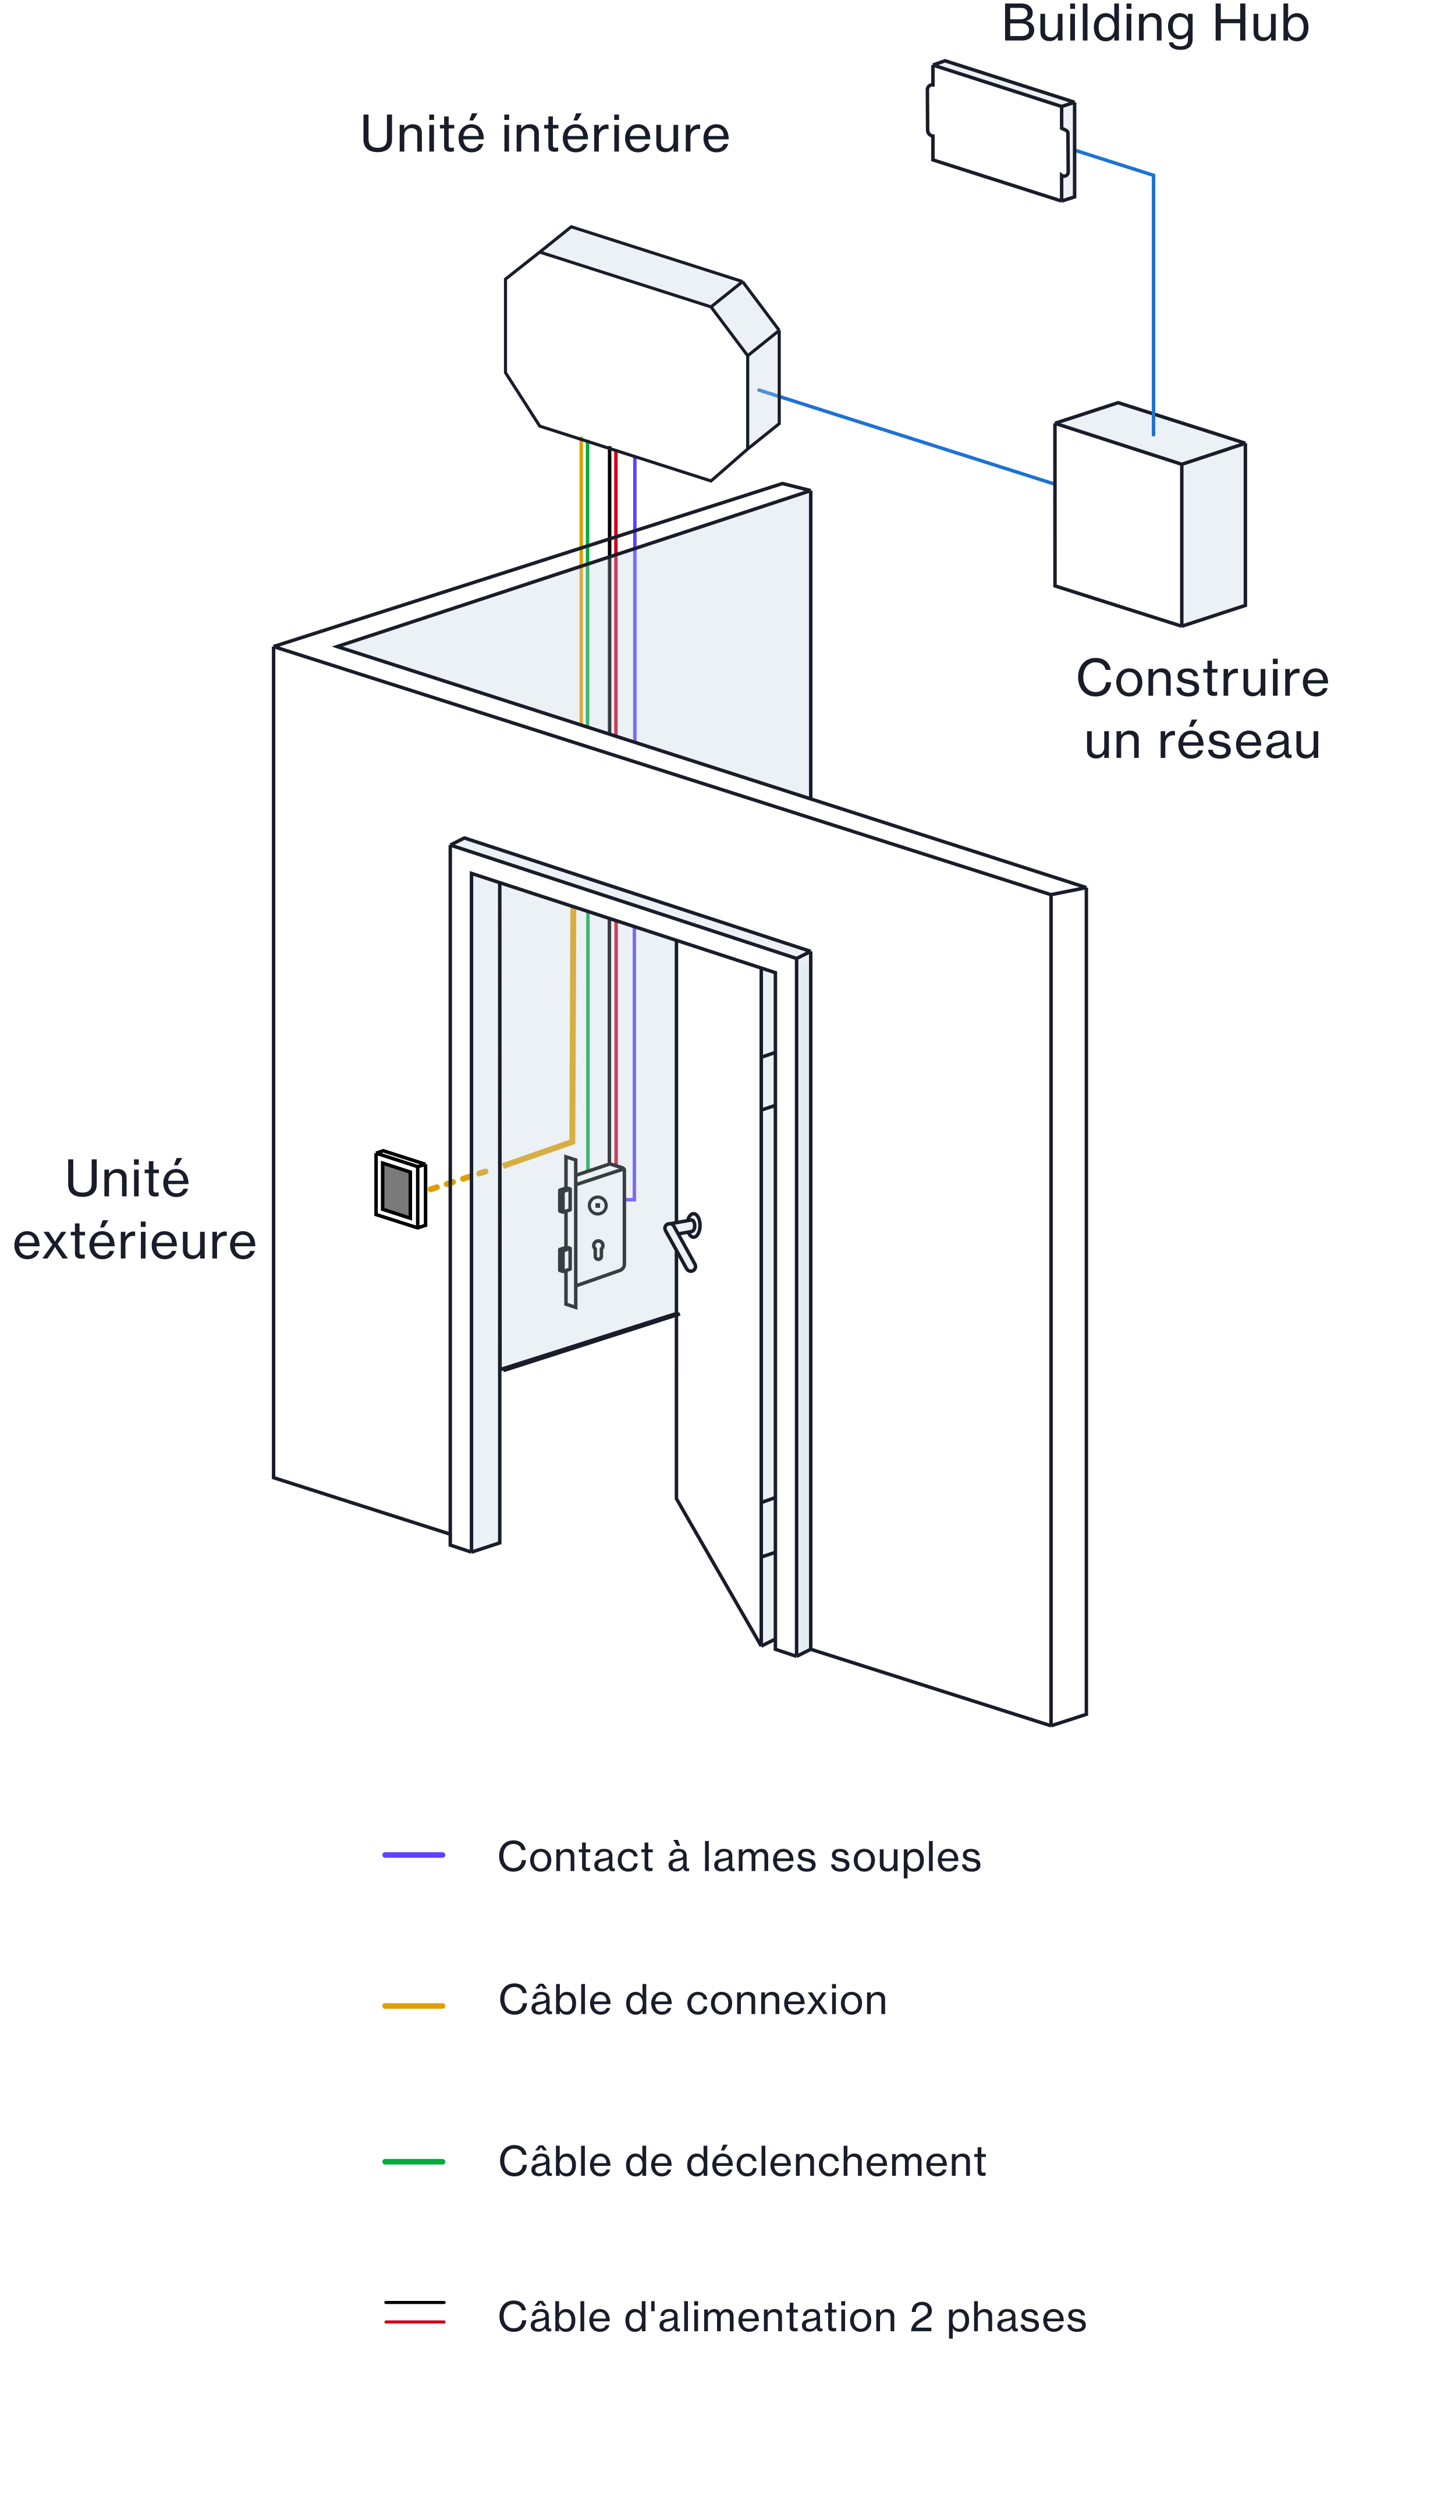 <svg width="468" height="804" viewBox="0 0 468 804" fill="none" xmlns="http://www.w3.org/2000/svg">
<path d="M244.133 125.444L338.634 155.503" stroke="#1D72D4" stroke-width="1.12" stroke-linecap="round" stroke-linejoin="round"/>
<path d="M189.105 376.402V293.616" stroke="#01AB3D" stroke-width="1.12" stroke-linecap="square"/>
<path d="M198.178 374.675V296.631" stroke="#D0021B" stroke-width="1.12" stroke-linecap="square"/>
<path d="M196.01 373.991V295.952" stroke="black" stroke-width="1.12" stroke-linecap="square"/>
<path d="M198.115 236.429V144.506" stroke="#D0021B" stroke-width="1.12"/>
<path d="M188.98 233.747V141.452" stroke="#01AB3D" stroke-width="1.12"/>
<path d="M204.203 238.664L204.204 146.541" stroke="#5D43FF" stroke-width="1.12"/>
<path d="M200.875 385.839H204.048V298.196" stroke="#5D43FF" stroke-width="1.12"/>
<path d="M196.084 235.849L196.084 143.488" stroke="black" stroke-width="1.12"/>
<path d="M191.533 386.966V388.449H193.012V386.966H191.533Z" fill="black"/>
<path fill-rule="evenodd" clip-rule="evenodd" d="M192.273 385.498C191.056 385.498 190.07 386.487 190.07 387.708C190.07 388.928 191.056 389.917 192.273 389.917C193.489 389.917 194.476 388.928 194.476 387.708C194.476 386.487 193.489 385.498 192.273 385.498ZM189.055 387.708C189.055 385.925 190.495 384.48 192.273 384.48C194.05 384.48 195.49 385.925 195.49 387.708C195.49 389.49 194.05 390.935 192.273 390.935C190.495 390.935 189.055 389.49 189.055 387.708Z" fill="black"/>
<path d="M191.467 401.674H192.027V401.424L191.841 401.257L191.467 401.674ZM193.438 401.674L193.064 401.257L192.878 401.424V401.674H193.438ZM185.175 373.049L185.735 373.047L185.734 372.64L185.345 372.515L185.175 373.049ZM182.047 372.05L182.218 371.516L181.487 371.283V372.05H182.047ZM182.047 401.192L182.223 401.723L182.223 401.723L182.047 401.192ZM182.047 419.437H181.487V419.843L181.874 419.969L182.047 419.437ZM185.188 420.463L185.014 420.996L185.748 421.235V420.463H185.188ZM196.513 374.425L196.681 373.89L196.513 374.425ZM195.864 374.428L195.691 373.895L195.686 373.897L195.864 374.428ZM200.23 375.59L200.062 376.124L200.23 375.59ZM199.344 408.609L199.172 408.076L199.159 408.08L199.344 408.609ZM180.051 389.499H179.491C179.491 389.744 179.65 389.96 179.884 390.033L180.051 389.499ZM180.051 382.77L179.875 382.238C179.646 382.313 179.491 382.528 179.491 382.77H180.051ZM182.244 382.047L182.405 381.51C182.295 381.477 182.178 381.479 182.069 381.515L182.244 382.047ZM183.39 382.391H183.95C183.95 382.144 183.788 381.926 183.551 381.855L183.39 382.391ZM183.39 389.098L183.559 389.632C183.792 389.558 183.95 389.342 183.95 389.098H183.39ZM181.098 389.826L180.931 390.361C181.041 390.395 181.158 390.395 181.268 390.36L181.098 389.826ZM180.051 408.579H179.491C179.491 408.824 179.65 409.04 179.884 409.113L180.051 408.579ZM180.051 401.85L179.875 401.318C179.646 401.394 179.491 401.608 179.491 401.85H180.051ZM182.244 401.127L182.405 400.59C182.295 400.557 182.178 400.559 182.069 400.595L182.244 401.127ZM183.39 401.471H183.95C183.95 401.224 183.788 401.006 183.551 400.935L183.39 401.471ZM183.39 408.178L183.559 408.712C183.792 408.638 183.95 408.422 183.95 408.178H183.39ZM181.098 408.906L180.931 409.441C181.041 409.475 181.158 409.475 181.268 409.44L181.098 408.906ZM190.414 400.568C190.414 401.173 190.677 401.717 191.093 402.09L191.841 401.257C191.652 401.087 191.534 400.842 191.534 400.568H190.414ZM190.907 401.674V404.028H192.027V401.674H190.907ZM190.907 404.028C190.907 404.882 191.598 405.577 192.453 405.577V404.457C192.219 404.457 192.027 404.266 192.027 404.028H190.907ZM192.453 405.577C193.308 405.577 193.998 404.882 193.998 404.028H192.878C192.878 404.266 192.686 404.457 192.453 404.457V405.577ZM193.998 404.028V401.674H192.878V404.028H193.998ZM193.812 402.09C194.228 401.717 194.491 401.173 194.491 400.568H193.371C193.371 400.842 193.253 401.087 193.064 401.257L193.812 402.09ZM194.491 400.568C194.491 399.442 193.58 398.526 192.453 398.526V399.646C192.958 399.646 193.371 400.057 193.371 400.568H194.491ZM192.453 398.526C191.325 398.526 190.414 399.442 190.414 400.568H191.534C191.534 400.057 191.947 399.646 192.453 399.646V398.526ZM184.628 378.001V413.565H185.748V378.001H184.628ZM185.748 378L185.735 373.047L184.615 373.05L184.628 378.003L185.748 378ZM185.345 372.515L182.218 371.516L181.877 372.583L185.005 373.582L185.345 372.515ZM181.487 372.05V382.111H182.607V372.05H181.487ZM181.487 389.525V401.192H182.607V389.525H181.487ZM181.487 408.605V419.437H182.607V408.605H181.487ZM181.874 419.969L185.014 420.996L185.362 419.931L182.221 418.905L181.874 419.969ZM185.748 420.463V413.565H184.628V420.463H185.748ZM185.373 414.093L199.529 409.138L199.159 408.08L185.003 413.036L185.373 414.093ZM201.391 406.563V376.41H200.271V406.563H201.391ZM200.397 375.055L196.681 373.89L196.346 374.959L200.062 376.124L200.397 375.055ZM195.686 373.897L185.01 377.47L185.366 378.532L196.042 374.959L195.686 373.897ZM196.681 373.89C196.358 373.789 196.013 373.791 195.691 373.895L196.037 374.961C196.137 374.928 196.245 374.928 196.346 374.959L196.681 373.89ZM199.516 409.142C200.634 408.781 201.391 407.739 201.391 406.563H200.271C200.271 407.254 199.826 407.865 199.172 408.076L199.516 409.142ZM200.503 375.388L185 380.485L185.35 381.549L200.853 376.451L200.503 375.388ZM201.391 376.41C201.391 376.113 201.299 375.833 201.138 375.601L200.218 376.239C200.252 376.288 200.271 376.347 200.271 376.41H201.391ZM201.138 375.601C200.963 375.348 200.706 375.152 200.397 375.055L200.062 376.124C200.127 376.144 200.18 376.185 200.218 376.239L201.138 375.601ZM180.611 389.499V382.77H179.491V389.499H180.611ZM182.083 382.583L183.229 382.927L183.551 381.855L182.405 381.51L182.083 382.583ZM182.83 382.391V389.098H183.95V382.391H182.83ZM181.265 389.292L180.218 388.964L179.884 390.033L180.931 390.361L181.265 389.292ZM181.658 389.826L181.657 383.18L180.537 383.18L180.538 389.826L181.658 389.826ZM181.28 383.709L183.572 382.92L183.208 381.861L180.915 382.65L181.28 383.709ZM179.497 382.77V389.499H180.617V382.77H179.497ZM179.859 383.32L180.904 383.705L181.291 382.654L180.246 382.269L179.859 383.32ZM180.611 408.579V401.85H179.491V408.579H180.611ZM182.083 401.663L183.229 402.007L183.551 400.935L182.405 400.59L182.083 401.663ZM182.83 401.471V408.178H183.95V401.471H182.83ZM181.265 408.372L180.218 408.045L179.884 409.113L180.931 409.441L181.265 408.372ZM181.658 408.906L181.657 402.26L180.537 402.26L180.538 408.907L181.658 408.906ZM181.28 402.789L183.572 402.001L183.208 400.941L180.915 401.73L181.28 402.789ZM179.497 401.85V408.579H180.617V401.85H179.497ZM179.859 402.4L180.904 402.785L181.291 401.734L180.246 401.349L179.859 402.4ZM180.226 383.301L182.223 382.643L181.872 381.58L179.875 382.238L180.226 383.301ZM182.223 382.643L182.419 382.578L182.069 381.515L181.872 381.58L182.223 382.643ZM183.22 388.564L181.878 388.991L182.217 390.058L183.559 389.632L183.22 388.564ZM181.878 388.991L180.928 389.293L181.268 390.36L182.217 390.058L181.878 388.991ZM180.226 402.382L182.223 401.723L181.872 400.66L179.875 401.318L180.226 402.382ZM182.223 401.723L182.419 401.659L182.069 400.595L181.872 400.66L182.223 401.723ZM183.22 407.644L181.878 408.071L182.217 409.138L183.559 408.712L183.22 407.644ZM181.878 408.071L180.928 408.373L181.268 409.44L182.217 409.138L181.878 408.071Z" fill="black"/>
<path d="M218.719 422.554L161.885 440.793" stroke="#191D2A" stroke-width="1.12"/>
<path d="M186.949 232.84L186.96 140.434" stroke="#DF9F00" stroke-width="1.12"/>
<path opacity="0.204" fill-rule="evenodd" clip-rule="evenodd" d="M257.363 309.751V531.99L261.91 530.845V308.559L257.363 309.751Z" fill="#7C93A3" fill-opacity="0.3"/>
<path fill-rule="evenodd" clip-rule="evenodd" d="M238.855 90.561L228.706 98.704Z" fill="#C0CFDF" fill-opacity="0.3"/>
<path fill-rule="evenodd" clip-rule="evenodd" d="M250.644 106.267L240.495 114.409Z" fill="#C0CFDF" fill-opacity="0.3"/>
<path d="M183.761 72.931L173.612 81.073L228.706 98.704L238.855 90.561L183.761 72.931Z" fill="#C0CFDF" fill-opacity="0.3"/>
<path d="M250.644 106.267L238.855 90.561L228.706 98.704L240.495 114.409L250.644 106.267Z" fill="#C0CFDF" fill-opacity="0.3"/>
<path d="M250.644 136.25V106.267L240.495 114.409V144.392L250.644 136.25Z" fill="#C0CFDF" fill-opacity="0.3"/>
<path d="M173.612 81.073L183.761 72.931L238.855 90.561M173.612 81.073L162.594 89.761L162.594 119.853L173.612 137.045L228.706 154.684L240.495 144.392M173.612 81.073L228.706 98.704M238.855 90.561L250.644 106.267M238.855 90.561L228.706 98.704M250.644 106.267V136.25L240.495 144.392M250.644 106.267L240.495 114.409M240.495 144.392V114.409M228.706 98.704L240.495 114.409" stroke="#191D2A"/>
<path fill-rule="evenodd" clip-rule="evenodd" d="M380.122 149.322L400.582 142.559V194.704L380.122 201.401L380.122 149.322Z" fill="#C0CFDF" fill-opacity="0.3"/>
<path d="M400.582 142.559L359.662 129.508L339.324 136.143L370.058 146.071L380.122 149.322L400.582 142.559Z" fill="#C0CFDF" fill-opacity="0.3"/>
<path d="M400.582 142.559L359.662 129.508L339.324 136.143M400.582 142.559V194.704L380.122 201.401M400.582 142.559L380.122 149.322M380.122 149.322L380.122 201.401M380.122 149.322L370.058 146.071L339.324 136.143M380.122 201.401L339.343 188.433L339.324 136.143" stroke="#191D2A" stroke-width="1.12"/>
<path d="M323.277 13.031V1.127H328.474C329.724 1.127 330.682 1.463 331.364 2.135C331.867 2.647 332.176 3.335 332.176 4.199C332.176 5.495 331.429 6.327 330.13 6.695V6.743C331.607 7.079 332.663 8.039 332.663 9.607C332.663 10.551 332.322 11.351 331.737 11.927C331.055 12.631 330.016 13.031 328.717 13.031H323.277ZM324.934 6.199H328.246C329.659 6.199 330.503 5.511 330.503 4.311C330.503 3.191 329.74 2.535 328.441 2.535H324.934V6.199ZM324.934 11.591H328.62C329.448 11.591 330.049 11.383 330.438 10.999C330.779 10.679 330.974 10.215 330.974 9.655C330.974 8.231 329.951 7.527 328.522 7.527H324.934V11.591Z" fill="#191D2A"/>
<path d="M341.754 13.031H340.26V11.831H340.228C339.611 12.679 338.847 13.223 337.597 13.223C335.795 13.223 334.642 12.151 334.642 10.359V4.439H336.152V10.279C336.152 11.367 336.85 12.007 338.052 12.007C339.383 12.007 340.244 10.999 340.244 9.671V4.439H341.754V13.031Z" fill="#191D2A"/>
<path d="M344.221 2.855V1.127H345.796V2.855H344.221ZM344.253 13.031V4.439H345.763V13.031H344.253Z" fill="#191D2A"/>
<path d="M348.283 13.031V1.127H349.793V13.031H348.283Z" fill="#191D2A"/>
<path d="M355.687 13.287C353.333 13.287 351.839 11.527 351.839 8.759C351.839 5.927 353.495 4.231 355.655 4.231C356.889 4.231 357.863 4.839 358.415 5.751H358.448C358.415 5.367 358.399 4.743 358.399 4.167V1.127H359.909V13.031H358.415V11.799H358.383C357.831 12.727 356.905 13.287 355.687 13.287ZM355.801 12.055C357.668 12.055 358.48 10.663 358.48 8.775C358.48 6.839 357.555 5.479 355.801 5.479C354.193 5.479 353.382 6.887 353.382 8.775C353.382 10.663 354.193 12.055 355.801 12.055Z" fill="#191D2A"/>
<path d="M362.347 2.855V1.127H363.923V2.855H362.347ZM362.38 13.031V4.439H363.89V13.031H362.38Z" fill="#191D2A"/>
<path d="M367.855 4.439V5.655H367.903C368.537 4.791 369.397 4.231 370.664 4.231C372.483 4.231 373.603 5.239 373.603 7.031V13.031H372.109V7.207C372.109 6.103 371.378 5.479 370.193 5.479C368.845 5.479 367.871 6.423 367.871 7.799V13.031H366.361V4.439H367.855Z" fill="#191D2A"/>
<path d="M379.72 16.039C377.431 16.039 376.132 15.143 375.969 13.623H377.382C377.512 14.519 378.389 14.887 379.688 14.887C381.247 14.887 382.107 14.199 382.107 12.743V12.503C382.107 12.007 382.124 11.543 382.14 11.271H382.107C381.507 12.119 380.743 12.647 379.509 12.647C377.285 12.647 375.693 10.935 375.693 8.439C375.693 5.799 377.382 4.231 379.428 4.231C380.679 4.231 381.523 4.711 382.075 5.575H382.107V4.439H383.601V12.679C383.601 13.815 383.212 14.663 382.546 15.223C381.864 15.783 380.89 16.039 379.72 16.039ZM379.656 11.431C381.555 11.431 382.205 10.119 382.205 8.375C382.205 6.567 381.377 5.463 379.639 5.463C378.048 5.463 377.236 6.647 377.236 8.455C377.236 10.279 378.08 11.431 379.656 11.431Z" fill="#191D2A"/>
<path d="M391.01 13.031V1.127H392.666V6.135H398.902V1.127H400.574V13.031H398.902V7.463H392.666V13.031H391.01Z" fill="#191D2A"/>
<path d="M410.327 13.031H408.833V11.831H408.801C408.184 12.679 407.42 13.223 406.17 13.223C404.368 13.223 403.215 12.151 403.215 10.359V4.439H404.725V10.279C404.725 11.367 405.423 12.007 406.625 12.007C407.956 12.007 408.817 10.999 408.817 9.671V4.439H410.327V13.031Z" fill="#191D2A"/>
<path d="M417.097 13.287C415.928 13.287 414.937 12.775 414.369 11.815H414.32V13.031H412.826V1.127H414.336V4.167C414.336 4.823 414.304 5.431 414.288 5.799H414.336C414.905 4.887 415.879 4.231 417.145 4.231C419.354 4.231 420.864 5.927 420.864 8.759C420.864 11.527 419.451 13.287 417.097 13.287ZM416.934 12.055C418.542 12.055 419.321 10.663 419.321 8.775C419.321 6.887 418.542 5.479 416.951 5.479C415.099 5.479 414.255 6.951 414.255 8.775C414.255 10.647 415.148 12.055 416.934 12.055Z" fill="#191D2A"/>
<path d="M371.032 139.845V56.385L346.16 48.45" stroke="#1D72D4" stroke-width="1.12" stroke-linecap="round"/>
<path fill-rule="evenodd" clip-rule="evenodd" d="M300.075 20.92L341.475 34.25Z" fill="#C0CFDF" fill-opacity="0.3"/>
<path fill-rule="evenodd" clip-rule="evenodd" d="M345.652 32.893L341.475 34.25Z" fill="#C0CFDF" fill-opacity="0.3"/>
<path fill-rule="evenodd" clip-rule="evenodd" d="M341.475 64.66L345.652 63.322V32.893L303.98 19.539L300.075 20.92L341.475 34.25V41.246L342.921 41.932C343.273 42.099 343.499 42.454 343.502 42.845L343.588 55.331C343.595 56.427 342.341 57.051 341.475 56.383V64.66Z" fill="#C0CFDF" fill-opacity="0.3"/>
<path d="M341.475 64.66L345.652 63.322V32.893M341.475 64.66L300.075 51.426V43.768C299.106 43.641 298.379 42.816 298.373 41.835L298.293 28.855C298.287 27.897 299.129 27.156 300.075 27.286V20.92M341.475 64.66V56.383C342.341 57.051 343.595 56.427 343.588 55.331L343.502 42.845C343.499 42.454 343.273 42.099 342.921 41.932L341.475 41.246V34.25M300.075 20.92L303.98 19.539L345.652 32.893M300.075 20.92L341.475 34.25M345.652 32.893L341.475 34.25" stroke="#191D2A" stroke-width="1.12"/>
<path d="M161.762 375.012L184.09 367.226L184.416 291.581" stroke="#DF9F00" stroke-width="1.9"/>
<path d="M138.5 382.493L159.352 375.726" stroke="#DF9F00" stroke-width="1.9" stroke-linecap="round" stroke-dasharray="2.11 3.38"/>
<path d="M225.173 394.116C225.173 396.205 224.236 397.898 223.08 397.898C222.374 397.898 221.75 397.225 221.37 396.258L218.139 396.837L223.522 406.577C223.931 407.316 223.664 408.247 222.927 408.657C222.191 409.066 221.287 408.762 220.853 408.06L217.581 402.099L214.083 395.811C213.675 395.072 213.854 394.172 214.591 393.763C214.882 393.601 215.216 393.54 215.539 393.57C216.263 393.44 216.924 393.324 217.581 393.209C217.581 393.209 217.581 393.209 217.622 393.202C218.721 393.01 219.812 392.822 221.174 392.577C221.504 391.27 222.233 390.334 223.08 390.334C224.236 390.334 225.173 392.027 225.173 394.116Z" fill="#C0CFDF" fill-opacity="0.3"/>
<path fill-rule="evenodd" clip-rule="evenodd" d="M244.86 529.409L249.407 527.129Z" fill="#C0CFDF" fill-opacity="0.3"/>
<path fill-rule="evenodd" clip-rule="evenodd" d="M260.773 530.423L256.227 532.702Z" fill="#C0CFDF" fill-opacity="0.3"/>
<path fill-rule="evenodd" clip-rule="evenodd" d="M349.433 285.458L338.067 287.738Z" fill="#C0CFDF" fill-opacity="0.3"/>
<path fill-rule="evenodd" clip-rule="evenodd" d="M88 207.941L338.067 287.738Z" fill="#C0CFDF" fill-opacity="0.3"/>
<path fill-rule="evenodd" clip-rule="evenodd" d="M108.46 207.941L108.67 208.013L260.773 256.939L349.433 285.458" fill="#C0CFDF" fill-opacity="0.3"/>
<path fill-rule="evenodd" clip-rule="evenodd" d="M251.68 155.503L260.773 157.783Z" fill="#C0CFDF" fill-opacity="0.3"/>
<path fill-rule="evenodd" clip-rule="evenodd" d="M144.833 271.778L256.227 308.257Z" fill="#C0CFDF" fill-opacity="0.3"/>
<path fill-rule="evenodd" clip-rule="evenodd" d="M149.38 269.499L260.773 305.977Z" fill="#C0CFDF" fill-opacity="0.3"/>
<path fill-rule="evenodd" clip-rule="evenodd" d="M260.773 305.977L256.227 308.257Z" fill="#C0CFDF" fill-opacity="0.3"/>
<path fill-rule="evenodd" clip-rule="evenodd" d="M149.38 269.499L144.833 271.778Z" fill="#C0CFDF" fill-opacity="0.3"/>
<path fill-rule="evenodd" clip-rule="evenodd" d="M260.773 157.783L108.46 207.941Z" fill="#C0CFDF" fill-opacity="0.3"/>
<path fill-rule="evenodd" clip-rule="evenodd" d="M251.68 155.503L88 207.941Z" fill="#C0CFDF" fill-opacity="0.3"/>
<path fill-rule="evenodd" clip-rule="evenodd" d="M244.86 311.333L244.86 340.018V356.992L244.86 483.227V500.748L244.86 529.409" fill="#C0CFDF" fill-opacity="0.3"/>
<path fill-rule="evenodd" clip-rule="evenodd" d="M249.407 312.817V338.474V355.522V481.634V499.239V530.423" fill="#C0CFDF" fill-opacity="0.3"/>
<path fill-rule="evenodd" clip-rule="evenodd" d="M151.653 280.898V499.185Z" fill="#C0CFDF" fill-opacity="0.3"/>
<path fill-rule="evenodd" clip-rule="evenodd" d="M256.227 308.257L256.227 532.702Z" fill="#C0CFDF" fill-opacity="0.3"/>
<path fill-rule="evenodd" clip-rule="evenodd" d="M260.773 305.977V530.423Z" fill="#C0CFDF" fill-opacity="0.3"/>
<path fill-rule="evenodd" clip-rule="evenodd" d="M144.833 271.778L144.833 493.412V496.919" fill="#C0CFDF" fill-opacity="0.3"/>
<path fill-rule="evenodd" clip-rule="evenodd" d="M260.773 157.783V256.939Z" fill="#C0CFDF" fill-opacity="0.3"/>
<path fill-rule="evenodd" clip-rule="evenodd" d="M151.653 280.898L160.747 283.867L244.86 311.333L249.407 312.817" fill="#C0CFDF" fill-opacity="0.3"/>
<path d="M108.46 207.941L108.67 208.013L260.773 256.939V157.783L108.46 207.941Z" fill="#C0CFDF" fill-opacity="0.3"/>
<path d="M214.083 395.811C213.675 395.072 213.854 394.172 214.591 393.763C214.882 393.601 215.216 393.54 215.539 393.57C216.263 393.44 216.924 393.324 217.581 393.209V302.426L160.747 283.867L160.829 440.492L217.581 422.439L217.581 402.099L214.083 395.811Z" fill="#C0CFDF" fill-opacity="0.3"/>
<path d="M249.407 338.474L244.86 340.018V356.992L249.407 355.522V338.474Z" fill="#C0CFDF" fill-opacity="0.3"/>
<path d="M249.407 481.634L244.86 483.227V500.748L249.407 499.239V481.634Z" fill="#C0CFDF" fill-opacity="0.3"/>
<path d="M249.407 312.817L244.86 311.333L244.86 340.018L249.407 338.474V312.817Z" fill="#C0CFDF" fill-opacity="0.3"/>
<path d="M249.407 355.522L244.86 356.992L244.86 483.227L249.407 481.634V355.522Z" fill="#C0CFDF" fill-opacity="0.3"/>
<path d="M244.86 529.409L249.407 527.129L249.407 499.239L244.86 500.748L244.86 529.409Z" fill="#C0CFDF" fill-opacity="0.3"/>
<path d="M256.227 532.702L260.773 530.423V305.977L256.227 308.257L256.227 532.702Z" fill="#C0CFDF" fill-opacity="0.3"/>
<path d="M144.833 271.778L256.227 308.257L260.773 305.977L149.38 269.499L144.833 271.778Z" fill="#C0CFDF" fill-opacity="0.3"/>
<path d="M151.653 280.898V499.185L160.747 496.196V283.867L151.653 280.898Z" fill="#C0CFDF" fill-opacity="0.3"/>
<path d="M218.139 396.837L223.522 406.577C223.931 407.316 223.664 408.247 222.927 408.657C222.191 409.066 221.287 408.762 220.853 408.06L217.581 402.099M218.139 396.837L221.37 396.258M218.139 396.837L217.581 395.829L216.752 394.327C216.505 393.88 216.035 393.617 215.539 393.57M221.174 392.577L222.314 392.381C222.351 392.374 222.389 392.37 222.427 392.37C222.993 392.37 223.452 393.199 223.452 394.221C223.452 395.198 223.091 395.882 222.503 396.073L221.37 396.258M221.174 392.577C221.504 391.27 222.233 390.334 223.08 390.334C224.236 390.334 225.173 392.027 225.173 394.116C225.173 396.205 224.236 397.898 223.08 397.898C222.374 397.898 221.75 397.225 221.37 396.258M221.174 392.577C219.812 392.822 218.721 393.01 217.622 393.202M215.539 393.57C215.216 393.54 214.882 393.601 214.591 393.763C213.854 394.172 213.675 395.072 214.083 395.811L217.581 402.099M215.539 393.57C216.263 393.44 216.924 393.324 217.581 393.209M160.747 283.867L160.829 440.492L217.581 422.439L217.581 402.099M160.747 283.867L217.581 302.426V393.209M160.747 283.867V496.196L151.653 499.185M160.747 283.867L151.653 280.898V499.185M160.747 283.867L244.86 311.333M244.86 529.409L249.407 527.129L249.407 499.239M244.86 529.409L217.58 481.994L217.581 402.099M244.86 529.409L244.86 500.748M260.773 530.423L256.227 532.702M260.773 530.423V305.977M260.773 530.423L338.067 555.031M256.227 532.702L249.407 530.423V499.239M256.227 532.702L256.227 308.257M349.433 285.458L338.067 287.738M349.433 285.458L349.433 551.344L338.067 555.031M349.433 285.458L260.773 256.939M338.067 287.738L88 207.941M338.067 287.738V555.031M88 207.941L251.68 155.503L260.773 157.783M88 207.941L88 475.232L144.833 493.412M260.773 157.783V256.939M260.773 157.783L108.46 207.941L108.67 208.013L260.773 256.939M144.833 271.778L256.227 308.257M144.833 271.778L149.38 269.499L260.773 305.977M144.833 271.778L144.833 493.412M256.227 308.257L260.773 305.977M151.653 499.185L144.833 496.919V493.412M217.58 302.476L217.581 393.209M244.86 311.333L249.407 312.817V338.474M244.86 311.333L244.86 340.018M217.581 393.209C217.581 393.209 217.581 393.209 217.622 393.202M217.581 393.209L217.622 393.202M244.86 340.018L249.407 338.474M244.86 340.018V356.992M249.407 338.474V355.522M244.86 356.992L249.407 355.522M244.86 356.992L244.86 483.227M249.407 355.522V481.634M244.86 483.227L249.407 481.634M244.86 483.227V500.748M249.407 481.634V499.239M244.86 500.748L249.407 499.239" stroke="#191D2A" stroke-width="1.12"/>
<path d="M123.083 374.06L131.983 376.945L131.984 391.8L123.083 388.915L123.083 374.06Z" fill="#7A7A7A"/>
<path d="M120.965 370.873L123.277 370.09L136.878 374.459M120.965 370.873L120.965 390.618L134.353 394.896L134.361 394.894M120.965 370.873L134.361 375.212M136.878 374.459V394.073L134.361 394.894M136.878 374.459L134.361 375.212M134.361 375.212V394.894M123.083 374.06L131.983 376.945L131.984 391.8L123.083 388.915L123.083 374.06Z" stroke="black" stroke-width="1.12"/>
<path d="M121.501 48.928C118.829 48.928 116.909 47.743 116.909 44.88V36.847H118.541V44.736C118.541 46.688 119.629 47.535 121.533 47.535C123.373 47.535 124.461 46.688 124.461 44.736V36.847H126.093V44.88C126.093 47.743 124.109 48.928 121.501 48.928ZM130.031 40.16V41.376H130.079C130.703 40.511 131.551 39.952 132.799 39.952C134.591 39.952 135.695 40.959 135.695 42.752V48.752H134.223V42.928C134.223 41.824 133.503 41.2 132.335 41.2C131.007 41.2 130.047 42.144 130.047 43.52V48.752H128.559V40.16H130.031ZM138.067 38.575V36.847H139.619V38.575H138.067ZM138.099 48.752V40.16H139.587V48.752H138.099ZM141.503 41.312V40.16H142.847V37.456H144.319V40.16H146.095V41.312H144.319V46.736C144.319 47.359 144.655 47.535 145.199 47.535C145.455 47.535 145.791 47.471 145.951 47.423H145.999V48.672C145.599 48.767 145.183 48.816 144.799 48.816C143.647 48.8 142.847 48.336 142.847 47.072V41.312H141.503ZM151.69 48.992C149.05 48.992 147.498 46.975 147.498 44.464C147.498 41.968 149.146 39.952 151.61 39.952C152.89 39.952 153.882 40.447 154.554 41.279C155.258 42.127 155.61 43.359 155.61 44.816H149.018C149.13 46.495 150.042 47.776 151.706 47.776C152.89 47.776 153.706 47.215 153.978 46.303H155.434C155.05 47.904 153.674 48.992 151.69 48.992ZM151.61 41.103C150.058 41.103 149.242 42.224 149.05 43.743H154.026C153.946 42.096 153.098 41.103 151.61 41.103ZM150.938 38.752L151.786 36.431H153.61L152.186 38.752H150.938ZM162.214 38.575V36.847H163.766V38.575H162.214ZM162.246 48.752V40.16H163.734V48.752H162.246ZM167.65 40.16V41.376H167.698C168.322 40.511 169.17 39.952 170.418 39.952C172.21 39.952 173.314 40.959 173.314 42.752V48.752H171.842V42.928C171.842 41.824 171.122 41.2 169.954 41.2C168.626 41.2 167.666 42.144 167.666 43.52V48.752H166.178V40.16H167.65ZM175.034 41.312V40.16H176.378V37.456H177.85V40.16H179.626V41.312H177.85V46.736C177.85 47.359 178.186 47.535 178.73 47.535C178.986 47.535 179.322 47.471 179.482 47.423H179.53V48.672C179.13 48.767 178.714 48.816 178.33 48.816C177.178 48.8 176.378 48.336 176.378 47.072V41.312H175.034ZM185.221 48.992C182.581 48.992 181.029 46.975 181.029 44.464C181.029 41.968 182.677 39.952 185.141 39.952C186.421 39.952 187.413 40.447 188.085 41.279C188.789 42.127 189.141 43.359 189.141 44.816H182.549C182.661 46.495 183.573 47.776 185.237 47.776C186.421 47.776 187.237 47.215 187.509 46.303H188.965C188.581 47.904 187.205 48.992 185.221 48.992ZM185.141 41.103C183.589 41.103 182.773 42.224 182.581 43.743H187.557C187.477 42.096 186.629 41.103 185.141 41.103ZM184.469 38.752L185.317 36.431H187.141L185.717 38.752H184.469ZM192.6 40.16V41.712H192.648C193.176 40.719 194.056 40.047 195.192 40.047C195.432 40.047 195.576 40.08 195.736 40.144V41.551H195.688C195.48 41.487 195.336 41.471 195.08 41.471C193.752 41.471 192.616 42.464 192.616 44.08V48.752H191.128V40.16H192.6ZM197.558 38.575V36.847H199.11V38.575H197.558ZM197.59 48.752V40.16H199.078V48.752H197.59ZM205.249 48.992C202.609 48.992 201.057 46.975 201.057 44.464C201.057 41.968 202.705 39.952 205.169 39.952C206.449 39.952 207.441 40.447 208.113 41.279C208.817 42.127 209.169 43.359 209.169 44.816H202.577C202.689 46.495 203.601 47.776 205.265 47.776C206.449 47.776 207.265 47.215 207.537 46.303H208.993C208.609 47.904 207.233 48.992 205.249 48.992ZM205.169 41.103C203.617 41.103 202.801 42.224 202.609 43.743H207.585C207.505 42.096 206.657 41.103 205.169 41.103ZM218.116 48.752H216.644V47.551H216.612C216.004 48.4 215.252 48.944 214.02 48.944C212.244 48.944 211.108 47.871 211.108 46.08V40.16H212.596V45.999C212.596 47.087 213.284 47.727 214.468 47.727C215.78 47.727 216.628 46.719 216.628 45.392V40.16H218.116V48.752ZM222.059 40.16V41.712H222.107C222.635 40.719 223.515 40.047 224.651 40.047C224.891 40.047 225.035 40.08 225.195 40.144V41.551H225.147C224.939 41.487 224.795 41.471 224.539 41.471C223.211 41.471 222.075 42.464 222.075 44.08V48.752H220.587V40.16H222.059ZM230.465 48.992C227.825 48.992 226.273 46.975 226.273 44.464C226.273 41.968 227.921 39.952 230.385 39.952C231.665 39.952 232.657 40.447 233.329 41.279C234.033 42.127 234.385 43.359 234.385 44.816H227.793C227.905 46.495 228.817 47.776 230.481 47.776C231.665 47.776 232.481 47.215 232.753 46.303H234.209C233.825 47.904 232.449 48.992 230.465 48.992ZM230.385 41.103C228.833 41.103 228.017 42.224 227.825 43.743H232.801C232.721 42.096 231.873 41.103 230.385 41.103Z" fill="#191D2A"/>
<path d="M352.375 223.992C348.983 223.992 346.775 221.4 346.775 217.8C346.775 214.296 348.887 211.592 352.423 211.592C353.815 211.592 354.935 211.992 355.735 212.648C356.583 213.336 357.095 214.312 357.255 215.448H355.623C355.351 213.992 354.215 213.016 352.391 213.016C349.863 213.016 348.439 215.064 348.439 217.8C348.439 220.648 350.007 222.568 352.407 222.568C354.567 222.568 355.607 221.112 355.751 219.416H357.383C357.367 220.6 356.807 221.912 355.959 222.728C355.127 223.56 353.911 223.992 352.375 223.992ZM363.253 223.992C360.661 223.992 359.045 221.976 359.045 219.464C359.045 216.968 360.661 214.952 363.253 214.952C365.845 214.952 367.429 216.968 367.429 219.464C367.429 221.976 365.845 223.992 363.253 223.992ZM363.237 222.776C364.997 222.776 365.909 221.32 365.909 219.464C365.909 217.608 364.997 216.136 363.237 216.136C361.477 216.136 360.565 217.608 360.565 219.464C360.565 221.32 361.477 222.776 363.237 222.776ZM370.881 215.16V216.376H370.929C371.553 215.512 372.401 214.952 373.649 214.952C375.441 214.952 376.545 215.96 376.545 217.752V223.752H375.073V217.928C375.073 216.824 374.353 216.2 373.185 216.2C371.857 216.2 370.897 217.144 370.897 218.52V223.752H369.409V215.16H370.881ZM382.245 224.008C379.877 224.008 378.533 222.888 378.405 221.144H379.909C380.085 222.392 381.045 222.808 382.277 222.808C383.637 222.808 384.213 222.216 384.213 221.448C384.213 220.504 383.493 220.264 381.973 219.96C380.293 219.608 378.773 219.256 378.773 217.368C378.773 215.896 379.925 214.968 381.925 214.968C384.085 214.968 385.157 215.976 385.349 217.464H383.861C383.733 216.584 383.125 216.088 381.893 216.088C380.725 216.088 380.229 216.632 380.229 217.288C380.229 218.184 381.061 218.36 382.517 218.648C384.229 218.984 385.701 219.368 385.701 221.368C385.701 223.112 384.261 224.008 382.245 224.008ZM387.025 216.312V215.16H388.369V212.456H389.841V215.16H391.617V216.312H389.841V221.736C389.841 222.36 390.177 222.536 390.721 222.536C390.977 222.536 391.313 222.472 391.473 222.424H391.521V223.672C391.121 223.768 390.705 223.816 390.321 223.816C389.169 223.8 388.369 223.336 388.369 222.072V216.312H387.025ZM395.034 215.16V216.712H395.082C395.61 215.72 396.49 215.048 397.626 215.048C397.866 215.048 398.01 215.08 398.17 215.144V216.552H398.122C397.914 216.488 397.77 216.472 397.514 216.472C396.186 216.472 395.05 217.464 395.05 219.08V223.752H393.562V215.16H395.034ZM406.984 223.752H405.512V222.552H405.48C404.872 223.4 404.12 223.944 402.888 223.944C401.112 223.944 399.976 222.872 399.976 221.08V215.16H401.464V221C401.464 222.088 402.152 222.728 403.336 222.728C404.648 222.728 405.496 221.72 405.496 220.392V215.16H406.984V223.752ZM409.424 213.576V211.848H410.976V213.576H409.424ZM409.456 223.752V215.16H410.944V223.752H409.456ZM414.859 215.16V216.712H414.907C415.435 215.72 416.315 215.048 417.451 215.048C417.691 215.048 417.835 215.08 417.995 215.144V216.552H417.947C417.739 216.488 417.595 216.472 417.339 216.472C416.011 216.472 414.875 217.464 414.875 219.08V223.752H413.387V215.16H414.859ZM423.265 223.992C420.625 223.992 419.073 221.976 419.073 219.464C419.073 216.968 420.721 214.952 423.185 214.952C424.465 214.952 425.457 215.448 426.129 216.28C426.833 217.128 427.185 218.36 427.185 219.816H420.593C420.705 221.496 421.617 222.776 423.281 222.776C424.465 222.776 425.281 222.216 425.553 221.304H427.009C426.625 222.904 425.249 223.992 423.265 223.992ZM423.185 216.104C421.633 216.104 420.817 217.224 420.625 218.744H425.601C425.521 217.096 424.673 216.104 423.185 216.104ZM356.667 243.752H355.195V242.552H355.163C354.555 243.4 353.803 243.944 352.571 243.944C350.795 243.944 349.659 242.872 349.659 241.08V235.16H351.147V241C351.147 242.088 351.835 242.728 353.019 242.728C354.331 242.728 355.179 241.72 355.179 240.392V235.16H356.667V243.752ZM360.61 235.16V236.376H360.658C361.282 235.512 362.13 234.952 363.378 234.952C365.17 234.952 366.274 235.96 366.274 237.752V243.752H364.802V237.928C364.802 236.824 364.082 236.2 362.914 236.2C361.586 236.2 360.626 237.144 360.626 238.52V243.752H359.138V235.16H360.61ZM374.801 235.16V236.712H374.849C375.377 235.72 376.257 235.048 377.393 235.048C377.633 235.048 377.777 235.08 377.937 235.144V236.552H377.889C377.681 236.488 377.537 236.472 377.281 236.472C375.953 236.472 374.817 237.464 374.817 239.08V243.752H373.329V235.16H374.801ZM383.207 243.992C380.567 243.992 379.015 241.976 379.015 239.464C379.015 236.968 380.663 234.952 383.127 234.952C384.407 234.952 385.399 235.448 386.071 236.28C386.775 237.128 387.127 238.36 387.127 239.816H380.535C380.647 241.496 381.559 242.776 383.223 242.776C384.407 242.776 385.223 242.216 385.495 241.304H386.951C386.567 242.904 385.191 243.992 383.207 243.992ZM383.127 236.104C381.575 236.104 380.759 237.224 380.567 238.744H385.543C385.463 237.096 384.615 236.104 383.127 236.104ZM382.455 233.752L383.303 231.432H385.127L383.703 233.752H382.455ZM392.409 244.008C390.041 244.008 388.697 242.888 388.569 241.144H390.073C390.249 242.392 391.209 242.808 392.441 242.808C393.801 242.808 394.377 242.216 394.377 241.448C394.377 240.504 393.657 240.264 392.137 239.96C390.457 239.608 388.937 239.256 388.937 237.368C388.937 235.896 390.089 234.968 392.089 234.968C394.249 234.968 395.321 235.976 395.513 237.464H394.025C393.897 236.584 393.289 236.088 392.057 236.088C390.889 236.088 390.393 236.632 390.393 237.288C390.393 238.184 391.225 238.36 392.681 238.648C394.393 238.984 395.865 239.368 395.865 241.368C395.865 243.112 394.425 244.008 392.409 244.008ZM401.757 243.992C399.117 243.992 397.565 241.976 397.565 239.464C397.565 236.968 399.213 234.952 401.677 234.952C402.957 234.952 403.949 235.448 404.621 236.28C405.325 237.128 405.677 238.36 405.677 239.816H399.085C399.197 241.496 400.109 242.776 401.773 242.776C402.957 242.776 403.773 242.216 404.045 241.304H405.501C405.117 242.904 403.741 243.992 401.757 243.992ZM401.677 236.104C400.125 236.104 399.309 237.224 399.117 238.744H404.093C404.013 237.096 403.165 236.104 401.677 236.104ZM410.223 243.928C408.591 243.928 407.311 243.128 407.311 241.48C407.311 239.48 408.783 239.048 411.007 238.776C412.271 238.632 413.087 238.424 413.087 237.544C413.087 236.616 412.431 236.04 411.247 236.04C409.887 236.04 409.231 236.68 409.183 237.704H407.743C407.807 236.248 408.911 234.952 411.231 234.952C412.047 234.952 412.767 235.096 413.311 235.416C414.031 235.848 414.463 236.6 414.463 237.752V241.768C414.463 242.456 414.623 242.824 415.375 242.664H415.439V243.704C415.231 243.768 414.991 243.832 414.639 243.832C413.727 243.832 413.279 243.4 413.119 242.488H413.103C412.559 243.24 411.679 243.928 410.223 243.928ZM410.591 242.84C412.303 242.84 413.103 241.576 413.103 240.584V239.176C412.671 239.448 411.919 239.656 411.215 239.784C409.807 240.024 408.879 240.28 408.879 241.464C408.879 242.568 409.727 242.84 410.591 242.84ZM424.008 243.752H422.536V242.552H422.504C421.896 243.4 421.144 243.944 419.912 243.944C418.136 243.944 417 242.872 417 241.08V235.16H418.488V241C418.488 242.088 419.176 242.728 420.36 242.728C421.672 242.728 422.52 241.72 422.52 240.392V235.16H424.008V243.752Z" fill="#191D2A"/>
<path d="M26.525 384.928C23.853 384.928 21.933 383.744 21.933 380.88V372.848H23.565V380.736C23.565 382.688 24.653 383.536 26.557 383.536C28.397 383.536 29.485 382.688 29.485 380.736V372.848H31.117V380.88C31.117 383.744 29.133 384.928 26.525 384.928ZM35.054 376.16V377.376H35.102C35.726 376.512 36.574 375.952 37.822 375.952C39.614 375.952 40.718 376.96 40.718 378.752V384.752H39.246V378.928C39.246 377.824 38.526 377.2 37.358 377.2C36.03 377.2 35.07 378.144 35.07 379.52V384.752H33.582V376.16H35.054ZM43.091 374.576V372.848H44.643V374.576H43.091ZM43.123 384.752V376.16H44.611V384.752H43.123ZM46.526 377.312V376.16H47.87V373.456H49.342V376.16H51.118V377.312H49.342V382.736C49.342 383.36 49.678 383.536 50.222 383.536C50.478 383.536 50.814 383.472 50.974 383.424H51.022V384.672C50.622 384.768 50.206 384.816 49.822 384.816C48.67 384.8 47.87 384.336 47.87 383.072V377.312H46.526ZM56.713 384.992C54.073 384.992 52.521 382.976 52.521 380.464C52.521 377.968 54.169 375.952 56.633 375.952C57.913 375.952 58.905 376.448 59.577 377.28C60.281 378.128 60.633 379.36 60.633 380.816H54.041C54.153 382.496 55.065 383.776 56.729 383.776C57.913 383.776 58.729 383.216 59.001 382.304H60.457C60.073 383.904 58.697 384.992 56.713 384.992ZM56.633 377.104C55.081 377.104 54.265 378.224 54.073 379.744H59.049C58.969 378.096 58.121 377.104 56.633 377.104ZM55.961 374.752L56.809 372.432H58.633L57.209 374.752H55.961ZM8.813 404.992C6.173 404.992 4.621 402.976 4.621 400.464C4.621 397.968 6.269 395.952 8.733 395.952C10.013 395.952 11.005 396.448 11.677 397.28C12.381 398.128 12.733 399.36 12.733 400.816H6.141C6.253 402.496 7.165 403.776 8.829 403.776C10.013 403.776 10.829 403.216 11.101 402.304H12.557C12.173 403.904 10.797 404.992 8.813 404.992ZM8.733 397.104C7.181 397.104 6.365 398.224 6.173 399.744H11.149C11.069 398.096 10.221 397.104 8.733 397.104ZM13.61 404.752L16.841 400.256L13.977 396.16H15.706L16.985 398.128C17.258 398.56 17.674 399.312 17.674 399.312H17.706C17.706 399.312 18.137 398.544 18.41 398.128L19.738 396.16H21.354L18.553 400.112L21.866 404.752H20.137L18.489 402.32C18.169 401.856 17.706 401.024 17.706 401.024H17.674C17.674 401.024 17.209 401.856 16.905 402.32L15.274 404.752H13.61ZM22.764 397.312V396.16H24.108V393.456H25.58V396.16H27.356V397.312H25.58V402.736C25.58 403.36 25.916 403.536 26.46 403.536C26.716 403.536 27.052 403.472 27.212 403.424H27.26V404.672C26.86 404.768 26.444 404.816 26.06 404.816C24.908 404.8 24.108 404.336 24.108 403.072V397.312H22.764ZM32.951 404.992C30.311 404.992 28.759 402.976 28.759 400.464C28.759 397.968 30.407 395.952 32.871 395.952C34.151 395.952 35.143 396.448 35.815 397.28C36.519 398.128 36.871 399.36 36.871 400.816H30.279C30.391 402.496 31.303 403.776 32.967 403.776C34.151 403.776 34.967 403.216 35.239 402.304H36.695C36.311 403.904 34.935 404.992 32.951 404.992ZM32.871 397.104C31.319 397.104 30.503 398.224 30.311 399.744H35.287C35.207 398.096 34.359 397.104 32.871 397.104ZM32.199 394.752L33.047 392.432H34.871L33.447 394.752H32.199ZM40.329 396.16V397.712H40.377C40.905 396.72 41.785 396.048 42.921 396.048C43.161 396.048 43.305 396.08 43.465 396.144V397.552H43.417C43.209 397.488 43.065 397.472 42.809 397.472C41.481 397.472 40.345 398.464 40.345 400.08V404.752H38.857V396.16H40.329ZM45.288 394.576V392.848H46.84V394.576H45.288ZM45.32 404.752V396.16H46.808V404.752H45.32ZM52.979 404.992C50.339 404.992 48.787 402.976 48.787 400.464C48.787 397.968 50.435 395.952 52.899 395.952C54.179 395.952 55.171 396.448 55.843 397.28C56.547 398.128 56.899 399.36 56.899 400.816H50.307C50.419 402.496 51.331 403.776 52.995 403.776C54.179 403.776 54.995 403.216 55.267 402.304H56.723C56.339 403.904 54.963 404.992 52.979 404.992ZM52.899 397.104C51.347 397.104 50.531 398.224 50.339 399.744H55.315C55.235 398.096 54.387 397.104 52.899 397.104ZM65.845 404.752H64.373V403.552H64.341C63.733 404.4 62.981 404.944 61.749 404.944C59.973 404.944 58.837 403.872 58.837 402.08V396.16H60.325V402C60.325 403.088 61.013 403.728 62.197 403.728C63.509 403.728 64.357 402.72 64.357 401.392V396.16H65.845V404.752ZM69.789 396.16V397.712H69.837C70.365 396.72 71.245 396.048 72.381 396.048C72.621 396.048 72.765 396.08 72.925 396.144V397.552H72.877C72.669 397.488 72.525 397.472 72.269 397.472C70.941 397.472 69.805 398.464 69.805 400.08V404.752H68.317V396.16H69.789ZM78.195 404.992C75.555 404.992 74.003 402.976 74.003 400.464C74.003 397.968 75.651 395.952 78.115 395.952C79.395 395.952 80.387 396.448 81.059 397.28C81.763 398.128 82.115 399.36 82.115 400.816H75.523C75.635 402.496 76.547 403.776 78.211 403.776C79.395 403.776 80.211 403.216 80.483 402.304H81.939C81.555 403.904 80.179 404.992 78.195 404.992ZM78.115 397.104C76.563 397.104 75.747 398.224 75.555 399.744H80.531C80.451 398.096 79.603 397.104 78.115 397.104Z" fill="#191D2A"/>
<path d="M165.099 601.946C162.343 601.946 160.549 599.84 160.549 596.915C160.549 594.068 162.265 591.871 165.138 591.871C166.269 591.871 167.179 592.196 167.829 592.729C168.518 593.288 168.934 594.081 169.064 595.004H167.738C167.517 593.821 166.594 593.028 165.112 593.028C163.058 593.028 161.901 594.692 161.901 596.915C161.901 599.229 163.175 600.789 165.125 600.789C166.88 600.789 167.725 599.606 167.842 598.228H169.168C169.155 599.19 168.7 600.256 168.011 600.919C167.335 601.595 166.347 601.946 165.099 601.946ZM173.937 601.946C171.831 601.946 170.518 600.308 170.518 598.267C170.518 596.239 171.831 594.601 173.937 594.601C176.043 594.601 177.33 596.239 177.33 598.267C177.33 600.308 176.043 601.946 173.937 601.946ZM173.924 600.958C175.354 600.958 176.095 599.775 176.095 598.267C176.095 596.759 175.354 595.563 173.924 595.563C172.494 595.563 171.753 596.759 171.753 598.267C171.753 599.775 172.494 600.958 173.924 600.958ZM180.135 594.77V595.758H180.174C180.681 595.056 181.37 594.601 182.384 594.601C183.84 594.601 184.737 595.42 184.737 596.876V601.751H183.541V597.019C183.541 596.122 182.956 595.615 182.007 595.615C180.928 595.615 180.148 596.382 180.148 597.5V601.751H178.939V594.77H180.135ZM186.135 595.706V594.77H187.227V592.573H188.423V594.77H189.866V595.706H188.423V600.113C188.423 600.62 188.696 600.763 189.138 600.763C189.346 600.763 189.619 600.711 189.749 600.672H189.788V601.686C189.463 601.764 189.125 601.803 188.813 601.803C187.877 601.79 187.227 601.413 187.227 600.386V595.706H186.135ZM193.527 601.894C192.201 601.894 191.161 601.244 191.161 599.905C191.161 598.28 192.357 597.929 194.164 597.708C195.191 597.591 195.854 597.422 195.854 596.707C195.854 595.953 195.321 595.485 194.359 595.485C193.254 595.485 192.721 596.005 192.682 596.837H191.512C191.564 595.654 192.461 594.601 194.346 594.601C195.009 594.601 195.594 594.718 196.036 594.978C196.621 595.329 196.972 595.94 196.972 596.876V600.139C196.972 600.698 197.102 600.997 197.713 600.867H197.765V601.712C197.596 601.764 197.401 601.816 197.115 601.816C196.374 601.816 196.01 601.465 195.88 600.724H195.867C195.425 601.335 194.71 601.894 193.527 601.894ZM193.826 601.01C195.217 601.01 195.867 599.983 195.867 599.177V598.033C195.516 598.254 194.905 598.423 194.333 598.527C193.189 598.722 192.435 598.93 192.435 599.892C192.435 600.789 193.124 601.01 193.826 601.01ZM202.1 601.946C200.007 601.946 198.694 600.308 198.694 598.267C198.694 596.239 200.007 594.601 202.1 594.601C203.777 594.601 204.869 595.55 205.116 597.045H203.907C203.738 596.135 203.114 595.576 202.1 595.576C200.67 595.576 199.929 596.759 199.929 598.267C199.929 599.775 200.67 600.958 202.1 600.958C203.192 600.958 203.842 600.321 203.933 599.281H205.129C204.973 600.945 203.868 601.946 202.1 601.946ZM206.242 595.706V594.77H207.334V592.573H208.53V594.77H209.973V595.706H208.53V600.113C208.53 600.62 208.803 600.763 209.245 600.763C209.453 600.763 209.726 600.711 209.856 600.672H209.895V601.686C209.57 601.764 209.232 601.803 208.92 601.803C207.984 601.79 207.334 601.413 207.334 600.386V595.706H206.242ZM217.412 601.894C216.086 601.894 215.046 601.244 215.046 599.905C215.046 598.28 216.242 597.929 218.049 597.708C219.076 597.591 219.739 597.422 219.739 596.707C219.739 595.953 219.206 595.485 218.244 595.485C217.139 595.485 216.606 596.005 216.567 596.837H215.397C215.449 595.654 216.346 594.601 218.231 594.601C218.894 594.601 219.479 594.718 219.921 594.978C220.506 595.329 220.857 595.94 220.857 596.876V600.139C220.857 600.698 220.987 600.997 221.598 600.867H221.65V601.712C221.481 601.764 221.286 601.816 221 601.816C220.259 601.816 219.895 601.465 219.765 600.724H219.752C219.31 601.335 218.595 601.894 217.412 601.894ZM217.711 601.01C219.102 601.01 219.752 599.983 219.752 599.177V598.033C219.401 598.254 218.79 598.423 218.218 598.527C217.074 598.722 216.32 598.93 216.32 599.892C216.32 600.789 217.009 601.01 217.711 601.01ZM217.724 593.626L216.567 591.741H218.049L218.738 593.626H217.724ZM226.774 601.751V592.079H227.983V601.751H226.774ZM232.085 601.894C230.759 601.894 229.719 601.244 229.719 599.905C229.719 598.28 230.915 597.929 232.722 597.708C233.749 597.591 234.412 597.422 234.412 596.707C234.412 595.953 233.879 595.485 232.917 595.485C231.812 595.485 231.279 596.005 231.24 596.837H230.07C230.122 595.654 231.019 594.601 232.904 594.601C233.567 594.601 234.152 594.718 234.594 594.978C235.179 595.329 235.53 595.94 235.53 596.876V600.139C235.53 600.698 235.66 600.997 236.271 600.867H236.323V601.712C236.154 601.764 235.959 601.816 235.673 601.816C234.932 601.816 234.568 601.465 234.438 600.724H234.425C233.983 601.335 233.268 601.894 232.085 601.894ZM232.384 601.01C233.775 601.01 234.425 599.983 234.425 599.177V598.033C234.074 598.254 233.463 598.423 232.891 598.527C231.747 598.722 230.993 598.93 230.993 599.892C230.993 600.789 231.682 601.01 232.384 601.01ZM237.63 601.751V594.77H238.826V595.81H238.865C239.294 595.056 240.035 594.601 240.932 594.601C241.777 594.601 242.453 595.043 242.739 595.901H242.765C243.259 595.03 244.078 594.601 244.923 594.601C246.197 594.601 247.081 595.42 247.081 596.876V601.751H245.872V596.98C245.872 596.122 245.313 595.615 244.611 595.615C243.727 595.615 242.96 596.382 242.96 597.448V601.751H241.764V596.98C241.764 596.122 241.283 595.615 240.568 595.615C239.736 595.615 238.839 596.382 238.839 597.448V601.751H237.63ZM252.054 601.946C249.909 601.946 248.648 600.308 248.648 598.267C248.648 596.239 249.987 594.601 251.989 594.601C253.029 594.601 253.835 595.004 254.381 595.68C254.953 596.369 255.239 597.37 255.239 598.553H249.883C249.974 599.918 250.715 600.958 252.067 600.958C253.029 600.958 253.692 600.503 253.913 599.762H255.096C254.784 601.062 253.666 601.946 252.054 601.946ZM251.989 595.537C250.728 595.537 250.065 596.447 249.909 597.682H253.952C253.887 596.343 253.198 595.537 251.989 595.537ZM259.531 601.959C257.607 601.959 256.515 601.049 256.411 599.632H257.633C257.776 600.646 258.556 600.984 259.557 600.984C260.662 600.984 261.13 600.503 261.13 599.879C261.13 599.112 260.545 598.917 259.31 598.67C257.945 598.384 256.71 598.098 256.71 596.564C256.71 595.368 257.646 594.614 259.271 594.614C261.026 594.614 261.897 595.433 262.053 596.642H260.844C260.74 595.927 260.246 595.524 259.245 595.524C258.296 595.524 257.893 595.966 257.893 596.499C257.893 597.227 258.569 597.37 259.752 597.604C261.143 597.877 262.339 598.189 262.339 599.814C262.339 601.231 261.169 601.959 259.531 601.959ZM270.426 601.959C268.502 601.959 267.41 601.049 267.306 599.632H268.528C268.671 600.646 269.451 600.984 270.452 600.984C271.557 600.984 272.025 600.503 272.025 599.879C272.025 599.112 271.44 598.917 270.205 598.67C268.84 598.384 267.605 598.098 267.605 596.564C267.605 595.368 268.541 594.614 270.166 594.614C271.921 594.614 272.792 595.433 272.948 596.642H271.739C271.635 595.927 271.141 595.524 270.14 595.524C269.191 595.524 268.788 595.966 268.788 596.499C268.788 597.227 269.464 597.37 270.647 597.604C272.038 597.877 273.234 598.189 273.234 599.814C273.234 601.231 272.064 601.959 270.426 601.959ZM278.034 601.946C275.928 601.946 274.615 600.308 274.615 598.267C274.615 596.239 275.928 594.601 278.034 594.601C280.14 594.601 281.427 596.239 281.427 598.267C281.427 600.308 280.14 601.946 278.034 601.946ZM278.021 600.958C279.451 600.958 280.192 599.775 280.192 598.267C280.192 596.759 279.451 595.563 278.021 595.563C276.591 595.563 275.85 596.759 275.85 598.267C275.85 599.775 276.591 600.958 278.021 600.958ZM288.691 601.751H287.495V600.776H287.469C286.975 601.465 286.364 601.907 285.363 601.907C283.92 601.907 282.997 601.036 282.997 599.58V594.77H284.206V599.515C284.206 600.399 284.765 600.919 285.727 600.919C286.793 600.919 287.482 600.1 287.482 599.021V594.77H288.691V601.751ZM290.699 604.117V594.77H291.895V595.862H291.934C292.454 595.069 293.156 594.601 294.157 594.601C295.938 594.601 297.16 595.979 297.16 598.28C297.16 600.516 296.003 601.959 294.118 601.959C293.169 601.959 292.402 601.569 291.921 600.828H291.882C291.895 601.075 291.908 601.465 291.908 601.998V604.117H290.699ZM293.988 600.958C295.275 600.958 295.925 599.827 295.925 598.306C295.925 596.772 295.288 595.628 294.001 595.628C292.519 595.628 291.843 596.824 291.843 598.306C291.843 599.775 292.441 600.958 293.988 600.958ZM298.807 601.751V592.079H300.016V601.751H298.807ZM305.067 601.946C302.922 601.946 301.661 600.308 301.661 598.267C301.661 596.239 303 594.601 305.002 594.601C306.042 594.601 306.848 595.004 307.394 595.68C307.966 596.369 308.252 597.37 308.252 598.553H302.896C302.987 599.918 303.728 600.958 305.08 600.958C306.042 600.958 306.705 600.503 306.926 599.762H308.109C307.797 601.062 306.679 601.946 305.067 601.946ZM305.002 595.537C303.741 595.537 303.078 596.447 302.922 597.682H306.965C306.9 596.343 306.211 595.537 305.002 595.537ZM312.544 601.959C310.62 601.959 309.528 601.049 309.424 599.632H310.646C310.789 600.646 311.569 600.984 312.57 600.984C313.675 600.984 314.143 600.503 314.143 599.879C314.143 599.112 313.558 598.917 312.323 598.67C310.958 598.384 309.723 598.098 309.723 596.564C309.723 595.368 310.659 594.614 312.284 594.614C314.039 594.614 314.91 595.433 315.066 596.642H313.857C313.753 595.927 313.259 595.524 312.258 595.524C311.309 595.524 310.906 595.966 310.906 596.499C310.906 597.227 311.582 597.37 312.765 597.604C314.156 597.877 315.352 598.189 315.352 599.814C315.352 601.231 314.182 601.959 312.544 601.959Z" fill="#191D2A"/>
<path d="M165.442 647.946C162.686 647.946 160.892 645.84 160.892 642.915C160.892 640.068 162.608 637.871 165.481 637.871C166.612 637.871 167.522 638.196 168.172 638.729C168.861 639.288 169.277 640.081 169.407 641.004H168.081C167.86 639.821 166.937 639.028 165.455 639.028C163.401 639.028 162.244 640.692 162.244 642.915C162.244 645.229 163.518 646.789 165.468 646.789C167.223 646.789 168.068 645.606 168.185 644.228H169.511C169.498 645.19 169.043 646.256 168.354 646.919C167.678 647.595 166.69 647.946 165.442 647.946ZM173.318 647.894C171.992 647.894 170.952 647.244 170.952 645.905C170.952 644.28 172.148 643.929 173.955 643.708C174.982 643.591 175.645 643.422 175.645 642.707C175.645 641.953 175.112 641.485 174.15 641.485C173.045 641.485 172.512 642.005 172.473 642.837H171.303C171.355 641.654 172.252 640.601 174.137 640.601C174.8 640.601 175.385 640.718 175.827 640.978C176.412 641.329 176.763 641.94 176.763 642.876V646.139C176.763 646.698 176.893 646.997 177.504 646.867H177.556V647.712C177.387 647.764 177.192 647.816 176.906 647.816C176.165 647.816 175.801 647.465 175.671 646.724H175.658C175.216 647.335 174.501 647.894 173.318 647.894ZM173.617 647.01C175.008 647.01 175.658 645.983 175.658 645.177V644.033C175.307 644.254 174.696 644.423 174.124 644.527C172.98 644.722 172.226 644.93 172.226 645.892C172.226 646.789 172.915 647.01 173.617 647.01ZM172.161 639.574L173.422 637.975H174.761L175.983 639.574H174.761L174.085 638.599H174.059L173.357 639.574H172.161ZM182.282 647.959C181.346 647.959 180.553 647.543 180.098 646.763H180.059V647.751H178.863V638.079H180.072V640.549C180.072 641.082 180.046 641.576 180.033 641.875H180.072C180.527 641.134 181.307 640.601 182.321 640.601C184.089 640.601 185.298 641.979 185.298 644.28C185.298 646.529 184.167 647.959 182.282 647.959ZM182.152 646.958C183.439 646.958 184.063 645.827 184.063 644.293C184.063 642.759 183.439 641.615 182.165 641.615C180.683 641.615 180.007 642.811 180.007 644.293C180.007 645.814 180.722 646.958 182.152 646.958ZM186.945 647.751V638.079H188.154V647.751H186.945ZM193.206 647.946C191.061 647.946 189.8 646.308 189.8 644.267C189.8 642.239 191.139 640.601 193.141 640.601C194.181 640.601 194.987 641.004 195.533 641.68C196.105 642.369 196.391 643.37 196.391 644.553H191.035C191.126 645.918 191.867 646.958 193.219 646.958C194.181 646.958 194.844 646.503 195.065 645.762H196.248C195.936 647.062 194.818 647.946 193.206 647.946ZM193.141 641.537C191.88 641.537 191.217 642.447 191.061 643.682H195.104C195.039 642.343 194.35 641.537 193.141 641.537ZM204.487 647.959C202.602 647.959 201.406 646.529 201.406 644.28C201.406 641.979 202.732 640.601 204.461 640.601C205.449 640.601 206.229 641.095 206.671 641.836H206.697C206.671 641.524 206.658 641.017 206.658 640.549V638.079H207.867V647.751H206.671V646.75H206.645C206.203 647.504 205.462 647.959 204.487 647.959ZM204.578 646.958C206.073 646.958 206.723 645.827 206.723 644.293C206.723 642.72 205.982 641.615 204.578 641.615C203.291 641.615 202.641 642.759 202.641 644.293C202.641 645.827 203.291 646.958 204.578 646.958ZM212.881 647.946C210.736 647.946 209.475 646.308 209.475 644.267C209.475 642.239 210.814 640.601 212.816 640.601C213.856 640.601 214.662 641.004 215.208 641.68C215.78 642.369 216.066 643.37 216.066 644.553H210.71C210.801 645.918 211.542 646.958 212.894 646.958C213.856 646.958 214.519 646.503 214.74 645.762H215.923C215.611 647.062 214.493 647.946 212.881 647.946ZM212.816 641.537C211.555 641.537 210.892 642.447 210.736 643.682H214.779C214.714 642.343 214.025 641.537 212.816 641.537ZM224.487 647.946C222.394 647.946 221.081 646.308 221.081 644.267C221.081 642.239 222.394 640.601 224.487 640.601C226.164 640.601 227.256 641.55 227.503 643.045H226.294C226.125 642.135 225.501 641.576 224.487 641.576C223.057 641.576 222.316 642.759 222.316 644.267C222.316 645.775 223.057 646.958 224.487 646.958C225.579 646.958 226.229 646.321 226.32 645.281H227.516C227.36 646.945 226.255 647.946 224.487 647.946ZM232.099 647.946C229.993 647.946 228.68 646.308 228.68 644.267C228.68 642.239 229.993 640.601 232.099 640.601C234.205 640.601 235.492 642.239 235.492 644.267C235.492 646.308 234.205 647.946 232.099 647.946ZM232.086 646.958C233.516 646.958 234.257 645.775 234.257 644.267C234.257 642.759 233.516 641.563 232.086 641.563C230.656 641.563 229.915 642.759 229.915 644.267C229.915 645.775 230.656 646.958 232.086 646.958ZM238.297 640.77V641.758H238.336C238.843 641.056 239.532 640.601 240.546 640.601C242.002 640.601 242.899 641.42 242.899 642.876V647.751H241.703V643.019C241.703 642.122 241.118 641.615 240.169 641.615C239.09 641.615 238.31 642.382 238.31 643.5V647.751H237.101V640.77H238.297ZM246.049 640.77V641.758H246.088C246.595 641.056 247.284 640.601 248.298 640.601C249.754 640.601 250.651 641.42 250.651 642.876V647.751H249.455V643.019C249.455 642.122 248.87 641.615 247.921 641.615C246.842 641.615 246.062 642.382 246.062 643.5V647.751H244.853V640.77H246.049ZM255.634 647.946C253.489 647.946 252.228 646.308 252.228 644.267C252.228 642.239 253.567 640.601 255.569 640.601C256.609 640.601 257.415 641.004 257.961 641.68C258.533 642.369 258.819 643.37 258.819 644.553H253.463C253.554 645.918 254.295 646.958 255.647 646.958C256.609 646.958 257.272 646.503 257.493 645.762H258.676C258.364 647.062 257.246 647.946 255.634 647.946ZM255.569 641.537C254.308 641.537 253.645 642.447 253.489 643.682H257.532C257.467 642.343 256.778 641.537 255.569 641.537ZM259.53 647.751L262.156 644.098L259.829 640.77H261.233L262.273 642.369C262.494 642.72 262.832 643.331 262.832 643.331H262.858C262.858 643.331 263.209 642.707 263.43 642.369L264.509 640.77H265.822L263.547 643.981L266.238 647.751H264.834L263.495 645.775C263.235 645.398 262.858 644.722 262.858 644.722H262.832C262.832 644.722 262.455 645.398 262.208 645.775L260.882 647.751H259.53ZM267.625 639.483V638.079H268.886V639.483H267.625ZM267.651 647.751V640.77H268.86V647.751H267.651ZM273.887 647.946C271.781 647.946 270.468 646.308 270.468 644.267C270.468 642.239 271.781 640.601 273.887 640.601C275.993 640.601 277.28 642.239 277.28 644.267C277.28 646.308 275.993 647.946 273.887 647.946ZM273.874 646.958C275.304 646.958 276.045 645.775 276.045 644.267C276.045 642.759 275.304 641.563 273.874 641.563C272.444 641.563 271.703 642.759 271.703 644.267C271.703 645.775 272.444 646.958 273.874 646.958ZM280.085 640.77V641.758H280.124C280.631 641.056 281.32 640.601 282.334 640.601C283.79 640.601 284.687 641.42 284.687 642.876V647.751H283.491V643.019C283.491 642.122 282.906 641.615 281.957 641.615C280.878 641.615 280.098 642.382 280.098 643.5V647.751H278.889V640.77H280.085Z" fill="#191D2A"/>
<path d="M165.405 699.946C162.649 699.946 160.855 697.84 160.855 694.915C160.855 692.068 162.571 689.871 165.444 689.871C166.575 689.871 167.485 690.196 168.135 690.729C168.824 691.288 169.24 692.081 169.37 693.004H168.044C167.823 691.821 166.9 691.028 165.418 691.028C163.364 691.028 162.207 692.692 162.207 694.915C162.207 697.229 163.481 698.789 165.431 698.789C167.186 698.789 168.031 697.606 168.148 696.228H169.474C169.461 697.19 169.006 698.256 168.317 698.919C167.641 699.595 166.653 699.946 165.405 699.946ZM173.281 699.894C171.955 699.894 170.915 699.244 170.915 697.905C170.915 696.28 172.111 695.929 173.918 695.708C174.945 695.591 175.608 695.422 175.608 694.707C175.608 693.953 175.075 693.485 174.113 693.485C173.008 693.485 172.475 694.005 172.436 694.837H171.266C171.318 693.654 172.215 692.601 174.1 692.601C174.763 692.601 175.348 692.718 175.79 692.978C176.375 693.329 176.726 693.94 176.726 694.876V698.139C176.726 698.698 176.856 698.997 177.467 698.867H177.519V699.712C177.35 699.764 177.155 699.816 176.869 699.816C176.128 699.816 175.764 699.465 175.634 698.724H175.621C175.179 699.335 174.464 699.894 173.281 699.894ZM173.58 699.01C174.971 699.01 175.621 697.983 175.621 697.177V696.033C175.27 696.254 174.659 696.423 174.087 696.527C172.943 696.722 172.189 696.93 172.189 697.892C172.189 698.789 172.878 699.01 173.58 699.01ZM172.124 691.574L173.385 689.975H174.724L175.946 691.574H174.724L174.048 690.599H174.022L173.32 691.574H172.124ZM182.245 699.959C181.309 699.959 180.516 699.543 180.061 698.763H180.022V699.751H178.826V690.079H180.035V692.549C180.035 693.082 180.009 693.576 179.996 693.875H180.035C180.49 693.134 181.27 692.601 182.284 692.601C184.052 692.601 185.261 693.979 185.261 696.28C185.261 698.529 184.13 699.959 182.245 699.959ZM182.115 698.958C183.402 698.958 184.026 697.827 184.026 696.293C184.026 694.759 183.402 693.615 182.128 693.615C180.646 693.615 179.97 694.811 179.97 696.293C179.97 697.814 180.685 698.958 182.115 698.958ZM186.909 699.751V690.079H188.118V699.751H186.909ZM193.169 699.946C191.024 699.946 189.763 698.308 189.763 696.267C189.763 694.239 191.102 692.601 193.104 692.601C194.144 692.601 194.95 693.004 195.496 693.68C196.068 694.369 196.354 695.37 196.354 696.553H190.998C191.089 697.918 191.83 698.958 193.182 698.958C194.144 698.958 194.807 698.503 195.028 697.762H196.211C195.899 699.062 194.781 699.946 193.169 699.946ZM193.104 693.537C191.843 693.537 191.18 694.447 191.024 695.682H195.067C195.002 694.343 194.313 693.537 193.104 693.537ZM204.45 699.959C202.565 699.959 201.369 698.529 201.369 696.28C201.369 693.979 202.695 692.601 204.424 692.601C205.412 692.601 206.192 693.095 206.634 693.836H206.66C206.634 693.524 206.621 693.017 206.621 692.549V690.079H207.83V699.751H206.634V698.75H206.608C206.166 699.504 205.425 699.959 204.45 699.959ZM204.541 698.958C206.036 698.958 206.686 697.827 206.686 696.293C206.686 694.72 205.945 693.615 204.541 693.615C203.254 693.615 202.604 694.759 202.604 696.293C202.604 697.827 203.254 698.958 204.541 698.958ZM212.844 699.946C210.699 699.946 209.438 698.308 209.438 696.267C209.438 694.239 210.777 692.601 212.779 692.601C213.819 692.601 214.625 693.004 215.171 693.68C215.743 694.369 216.029 695.37 216.029 696.553H210.673C210.764 697.918 211.505 698.958 212.857 698.958C213.819 698.958 214.482 698.503 214.703 697.762H215.886C215.574 699.062 214.456 699.946 212.844 699.946ZM212.779 693.537C211.518 693.537 210.855 694.447 210.699 695.682H214.742C214.677 694.343 213.988 693.537 212.779 693.537ZM224.125 699.959C222.24 699.959 221.044 698.529 221.044 696.28C221.044 693.979 222.37 692.601 224.099 692.601C225.087 692.601 225.867 693.095 226.309 693.836H226.335C226.309 693.524 226.296 693.017 226.296 692.549V690.079H227.505V699.751H226.309V698.75H226.283C225.841 699.504 225.1 699.959 224.125 699.959ZM224.216 698.958C225.711 698.958 226.361 697.827 226.361 696.293C226.361 694.72 225.62 693.615 224.216 693.615C222.929 693.615 222.279 694.759 222.279 696.293C222.279 697.827 222.929 698.958 224.216 698.958ZM232.519 699.946C230.374 699.946 229.113 698.308 229.113 696.267C229.113 694.239 230.452 692.601 232.454 692.601C233.494 692.601 234.3 693.004 234.846 693.68C235.418 694.369 235.704 695.37 235.704 696.553H230.348C230.439 697.918 231.18 698.958 232.532 698.958C233.494 698.958 234.157 698.503 234.378 697.762H235.561C235.249 699.062 234.131 699.946 232.519 699.946ZM232.454 693.537C231.193 693.537 230.53 694.447 230.374 695.682H234.417C234.352 694.343 233.663 693.537 232.454 693.537ZM231.908 691.626L232.597 689.741H234.079L232.922 691.626H231.908ZM240.347 699.946C238.254 699.946 236.941 698.308 236.941 696.267C236.941 694.239 238.254 692.601 240.347 692.601C242.024 692.601 243.116 693.55 243.363 695.045H242.154C241.985 694.135 241.361 693.576 240.347 693.576C238.917 693.576 238.176 694.759 238.176 696.267C238.176 697.775 238.917 698.958 240.347 698.958C241.439 698.958 242.089 698.321 242.18 697.281H243.376C243.22 698.945 242.115 699.946 240.347 699.946ZM244.957 699.751V690.079H246.166V699.751H244.957ZM251.217 699.946C249.072 699.946 247.811 698.308 247.811 696.267C247.811 694.239 249.15 692.601 251.152 692.601C252.192 692.601 252.998 693.004 253.544 693.68C254.116 694.369 254.402 695.37 254.402 696.553H249.046C249.137 697.918 249.878 698.958 251.23 698.958C252.192 698.958 252.855 698.503 253.076 697.762H254.259C253.947 699.062 252.829 699.946 251.217 699.946ZM251.152 693.537C249.891 693.537 249.228 694.447 249.072 695.682H253.115C253.05 694.343 252.361 693.537 251.152 693.537ZM257.212 692.77V693.758H257.251C257.758 693.056 258.447 692.601 259.461 692.601C260.917 692.601 261.814 693.42 261.814 694.876V699.751H260.618V695.019C260.618 694.122 260.033 693.615 259.084 693.615C258.005 693.615 257.225 694.382 257.225 695.5V699.751H256.016V692.77H257.212ZM266.797 699.946C264.704 699.946 263.391 698.308 263.391 696.267C263.391 694.239 264.704 692.601 266.797 692.601C268.474 692.601 269.566 693.55 269.813 695.045H268.604C268.435 694.135 267.811 693.576 266.797 693.576C265.367 693.576 264.626 694.759 264.626 696.267C264.626 697.775 265.367 698.958 266.797 698.958C267.889 698.958 268.539 698.321 268.63 697.281H269.826C269.67 698.945 268.565 699.946 266.797 699.946ZM272.576 692.614C272.576 692.965 272.55 693.446 272.537 693.784H272.576C273.096 693.043 273.798 692.601 274.812 692.601C276.268 692.601 277.165 693.42 277.165 694.876V699.751H275.969V695.019C275.969 694.122 275.384 693.615 274.435 693.615C273.356 693.615 272.576 694.382 272.576 695.5V699.751H271.367V690.079H272.576V692.614ZM282.148 699.946C280.003 699.946 278.742 698.308 278.742 696.267C278.742 694.239 280.081 692.601 282.083 692.601C283.123 692.601 283.929 693.004 284.475 693.68C285.047 694.369 285.333 695.37 285.333 696.553H279.977C280.068 697.918 280.809 698.958 282.161 698.958C283.123 698.958 283.786 698.503 284.007 697.762H285.19C284.878 699.062 283.76 699.946 282.148 699.946ZM282.083 693.537C280.822 693.537 280.159 694.447 280.003 695.682H284.046C283.981 694.343 283.292 693.537 282.083 693.537ZM286.947 699.751V692.77H288.143V693.81H288.182C288.611 693.056 289.352 692.601 290.249 692.601C291.094 692.601 291.77 693.043 292.056 693.901H292.082C292.576 693.03 293.395 692.601 294.24 692.601C295.514 692.601 296.398 693.42 296.398 694.876V699.751H295.189V694.98C295.189 694.122 294.63 693.615 293.928 693.615C293.044 693.615 292.277 694.382 292.277 695.448V699.751H291.081V694.98C291.081 694.122 290.6 693.615 289.885 693.615C289.053 693.615 288.156 694.382 288.156 695.448V699.751H286.947ZM301.371 699.946C299.226 699.946 297.965 698.308 297.965 696.267C297.965 694.239 299.304 692.601 301.306 692.601C302.346 692.601 303.152 693.004 303.698 693.68C304.27 694.369 304.556 695.37 304.556 696.553H299.2C299.291 697.918 300.032 698.958 301.384 698.958C302.346 698.958 303.009 698.503 303.23 697.762H304.413C304.101 699.062 302.983 699.946 301.371 699.946ZM301.306 693.537C300.045 693.537 299.382 694.447 299.226 695.682H303.269C303.204 694.343 302.515 693.537 301.306 693.537ZM307.366 692.77V693.758H307.405C307.912 693.056 308.601 692.601 309.615 692.601C311.071 692.601 311.968 693.42 311.968 694.876V699.751H310.772V695.019C310.772 694.122 310.187 693.615 309.238 693.615C308.159 693.615 307.379 694.382 307.379 695.5V699.751H306.17V692.77H307.366ZM313.366 693.706V692.77H314.458V690.573H315.654V692.77H317.097V693.706H315.654V698.113C315.654 698.62 315.927 698.763 316.369 698.763C316.577 698.763 316.85 698.711 316.98 698.672H317.019V699.686C316.694 699.764 316.356 699.803 316.044 699.803C315.108 699.79 314.458 699.413 314.458 698.386V693.706H313.366Z" fill="#191D2A"/>
<path d="M165.198 749.946C162.442 749.946 160.648 747.84 160.648 744.915C160.648 742.068 162.364 739.871 165.237 739.871C166.368 739.871 167.278 740.196 167.928 740.729C168.617 741.288 169.033 742.081 169.163 743.004H167.837C167.616 741.821 166.693 741.028 165.211 741.028C163.157 741.028 162 742.692 162 744.915C162 747.229 163.274 748.789 165.224 748.789C166.979 748.789 167.824 747.606 167.941 746.228H169.267C169.254 747.19 168.799 748.256 168.11 748.919C167.434 749.595 166.446 749.946 165.198 749.946ZM173.074 749.894C171.748 749.894 170.708 749.244 170.708 747.905C170.708 746.28 171.904 745.929 173.711 745.708C174.738 745.591 175.401 745.422 175.401 744.707C175.401 743.953 174.868 743.485 173.906 743.485C172.801 743.485 172.268 744.005 172.229 744.837H171.059C171.111 743.654 172.008 742.601 173.893 742.601C174.556 742.601 175.141 742.718 175.583 742.978C176.168 743.329 176.519 743.94 176.519 744.876V748.139C176.519 748.698 176.649 748.997 177.26 748.867H177.312V749.712C177.143 749.764 176.948 749.816 176.662 749.816C175.921 749.816 175.557 749.465 175.427 748.724H175.414C174.972 749.335 174.257 749.894 173.074 749.894ZM173.373 749.01C174.764 749.01 175.414 747.983 175.414 747.177V746.033C175.063 746.254 174.452 746.423 173.88 746.527C172.736 746.722 171.982 746.93 171.982 747.892C171.982 748.789 172.671 749.01 173.373 749.01ZM171.917 741.574L173.178 739.975H174.517L175.739 741.574H174.517L173.841 740.599H173.815L173.113 741.574H171.917ZM182.038 749.959C181.102 749.959 180.309 749.543 179.854 748.763H179.815V749.751H178.619V740.079H179.828V742.549C179.828 743.082 179.802 743.576 179.789 743.875H179.828C180.283 743.134 181.063 742.601 182.077 742.601C183.845 742.601 185.054 743.979 185.054 746.28C185.054 748.529 183.923 749.959 182.038 749.959ZM181.908 748.958C183.195 748.958 183.819 747.827 183.819 746.293C183.819 744.759 183.195 743.615 181.921 743.615C180.439 743.615 179.763 744.811 179.763 746.293C179.763 747.814 180.478 748.958 181.908 748.958ZM186.702 749.751V740.079H187.911V749.751H186.702ZM192.962 749.946C190.817 749.946 189.556 748.308 189.556 746.267C189.556 744.239 190.895 742.601 192.897 742.601C193.937 742.601 194.743 743.004 195.289 743.68C195.861 744.369 196.147 745.37 196.147 746.553H190.791C190.882 747.918 191.623 748.958 192.975 748.958C193.937 748.958 194.6 748.503 194.821 747.762H196.004C195.692 749.062 194.574 749.946 192.962 749.946ZM192.897 743.537C191.636 743.537 190.973 744.447 190.817 745.682H194.86C194.795 744.343 194.106 743.537 192.897 743.537ZM204.243 749.959C202.358 749.959 201.162 748.529 201.162 746.28C201.162 743.979 202.488 742.601 204.217 742.601C205.205 742.601 205.985 743.095 206.427 743.836H206.453C206.427 743.524 206.414 743.017 206.414 742.549V740.079H207.623V749.751H206.427V748.75H206.401C205.959 749.504 205.218 749.959 204.243 749.959ZM204.334 748.958C205.829 748.958 206.479 747.827 206.479 746.293C206.479 744.72 205.738 743.615 204.334 743.615C203.047 743.615 202.397 744.759 202.397 746.293C202.397 747.827 203.047 748.958 204.334 748.958ZM209.465 743.303V740.079H210.557V743.303H209.465ZM214.489 749.894C213.163 749.894 212.123 749.244 212.123 747.905C212.123 746.28 213.319 745.929 215.126 745.708C216.153 745.591 216.816 745.422 216.816 744.707C216.816 743.953 216.283 743.485 215.321 743.485C214.216 743.485 213.683 744.005 213.644 744.837H212.474C212.526 743.654 213.423 742.601 215.308 742.601C215.971 742.601 216.556 742.718 216.998 742.978C217.583 743.329 217.934 743.94 217.934 744.876V748.139C217.934 748.698 218.064 748.997 218.675 748.867H218.727V749.712C218.558 749.764 218.363 749.816 218.077 749.816C217.336 749.816 216.972 749.465 216.842 748.724H216.829C216.387 749.335 215.672 749.894 214.489 749.894ZM214.788 749.01C216.179 749.01 216.829 747.983 216.829 747.177V746.033C216.478 746.254 215.867 746.423 215.295 746.527C214.151 746.722 213.397 746.93 213.397 747.892C213.397 748.789 214.086 749.01 214.788 749.01ZM220.073 749.751V740.079H221.282V749.751H220.073ZM223.278 741.483V740.079H224.539V741.483H223.278ZM223.304 749.751V742.77H224.513V749.751H223.304ZM226.498 749.751V742.77H227.694V743.81H227.733C228.162 743.056 228.903 742.601 229.8 742.601C230.645 742.601 231.321 743.043 231.607 743.901H231.633C232.127 743.03 232.946 742.601 233.791 742.601C235.065 742.601 235.949 743.42 235.949 744.876V749.751H234.74V744.98C234.74 744.122 234.181 743.615 233.479 743.615C232.595 743.615 231.828 744.382 231.828 745.448V749.751H230.632V744.98C230.632 744.122 230.151 743.615 229.436 743.615C228.604 743.615 227.707 744.382 227.707 745.448V749.751H226.498ZM240.922 749.946C238.777 749.946 237.516 748.308 237.516 746.267C237.516 744.239 238.855 742.601 240.857 742.601C241.897 742.601 242.703 743.004 243.249 743.68C243.821 744.369 244.107 745.37 244.107 746.553H238.751C238.842 747.918 239.583 748.958 240.935 748.958C241.897 748.958 242.56 748.503 242.781 747.762H243.964C243.652 749.062 242.534 749.946 240.922 749.946ZM240.857 743.537C239.596 743.537 238.933 744.447 238.777 745.682H242.82C242.755 744.343 242.066 743.537 240.857 743.537ZM246.917 742.77V743.758H246.956C247.463 743.056 248.152 742.601 249.166 742.601C250.622 742.601 251.519 743.42 251.519 744.876V749.751H250.323V745.019C250.323 744.122 249.738 743.615 248.789 743.615C247.71 743.615 246.93 744.382 246.93 745.5V749.751H245.721V742.77H246.917ZM252.917 743.706V742.77H254.009V740.573H255.205V742.77H256.648V743.706H255.205V748.113C255.205 748.62 255.478 748.763 255.92 748.763C256.128 748.763 256.401 748.711 256.531 748.672H256.57V749.686C256.245 749.764 255.907 749.803 255.595 749.803C254.659 749.79 254.009 749.413 254.009 748.386V743.706H252.917ZM260.309 749.894C258.983 749.894 257.943 749.244 257.943 747.905C257.943 746.28 259.139 745.929 260.946 745.708C261.973 745.591 262.636 745.422 262.636 744.707C262.636 743.953 262.103 743.485 261.141 743.485C260.036 743.485 259.503 744.005 259.464 744.837H258.294C258.346 743.654 259.243 742.601 261.128 742.601C261.791 742.601 262.376 742.718 262.818 742.978C263.403 743.329 263.754 743.94 263.754 744.876V748.139C263.754 748.698 263.884 748.997 264.495 748.867H264.547V749.712C264.378 749.764 264.183 749.816 263.897 749.816C263.156 749.816 262.792 749.465 262.662 748.724H262.649C262.207 749.335 261.492 749.894 260.309 749.894ZM260.608 749.01C261.999 749.01 262.649 747.983 262.649 747.177V746.033C262.298 746.254 261.687 746.423 261.115 746.527C259.971 746.722 259.217 746.93 259.217 747.892C259.217 748.789 259.906 749.01 260.608 749.01ZM265.298 743.706V742.77H266.39V740.573H267.586V742.77H269.029V743.706H267.586V748.113C267.586 748.62 267.859 748.763 268.301 748.763C268.509 748.763 268.782 748.711 268.912 748.672H268.951V749.686C268.626 749.764 268.288 749.803 267.976 749.803C267.04 749.79 266.39 749.413 266.39 748.386V743.706H265.298ZM270.583 741.483V740.079H271.844V741.483H270.583ZM270.609 749.751V742.77H271.818V749.751H270.609ZM276.845 749.946C274.739 749.946 273.426 748.308 273.426 746.267C273.426 744.239 274.739 742.601 276.845 742.601C278.951 742.601 280.238 744.239 280.238 746.267C280.238 748.308 278.951 749.946 276.845 749.946ZM276.832 748.958C278.262 748.958 279.003 747.775 279.003 746.267C279.003 744.759 278.262 743.563 276.832 743.563C275.402 743.563 274.661 744.759 274.661 746.267C274.661 747.775 275.402 748.958 276.832 748.958ZM283.043 742.77V743.758H283.082C283.589 743.056 284.278 742.601 285.292 742.601C286.748 742.601 287.645 743.42 287.645 744.876V749.751H286.449V745.019C286.449 744.122 285.864 743.615 284.915 743.615C283.836 743.615 283.056 744.382 283.056 745.5V749.751H281.847V742.77H283.043ZM293.065 749.751C293.117 748.633 293.494 747.84 294.053 747.203C294.755 746.423 295.717 745.89 296.601 745.357C297.758 744.694 298.434 744.226 298.434 743.16C298.434 742.068 297.693 741.327 296.51 741.327C295.886 741.327 295.431 741.522 295.093 741.899C294.729 742.276 294.573 742.783 294.573 743.563H293.286C293.286 742.523 293.585 741.782 294.144 741.21C294.716 740.599 295.6 740.287 296.614 740.287C298.512 740.287 299.734 741.496 299.734 743.134C299.734 744.85 298.603 745.448 297.212 746.241C296.25 746.826 294.989 747.528 294.625 748.49L294.599 748.594H299.565V749.751H293.065ZM305.25 752.117V742.77H306.446V743.862H306.485C307.005 743.069 307.707 742.601 308.708 742.601C310.489 742.601 311.711 743.979 311.711 746.28C311.711 748.516 310.554 749.959 308.669 749.959C307.72 749.959 306.953 749.569 306.472 748.828H306.433C306.446 749.075 306.459 749.465 306.459 749.998V752.117H305.25ZM308.539 748.958C309.826 748.958 310.476 747.827 310.476 746.306C310.476 744.772 309.839 743.628 308.552 743.628C307.07 743.628 306.394 744.824 306.394 746.306C306.394 747.775 306.992 748.958 308.539 748.958ZM314.528 742.614C314.528 742.965 314.502 743.446 314.489 743.784H314.528C315.048 743.043 315.75 742.601 316.764 742.601C318.22 742.601 319.117 743.42 319.117 744.876V749.751H317.921V745.019C317.921 744.122 317.336 743.615 316.387 743.615C315.308 743.615 314.528 744.382 314.528 745.5V749.751H313.319V740.079H314.528V742.614ZM323.151 749.894C321.825 749.894 320.785 749.244 320.785 747.905C320.785 746.28 321.981 745.929 323.788 745.708C324.815 745.591 325.478 745.422 325.478 744.707C325.478 743.953 324.945 743.485 323.983 743.485C322.878 743.485 322.345 744.005 322.306 744.837H321.136C321.188 743.654 322.085 742.601 323.97 742.601C324.633 742.601 325.218 742.718 325.66 742.978C326.245 743.329 326.596 743.94 326.596 744.876V748.139C326.596 748.698 326.726 748.997 327.337 748.867H327.389V749.712C327.22 749.764 327.025 749.816 326.739 749.816C325.998 749.816 325.634 749.465 325.504 748.724H325.491C325.049 749.335 324.334 749.894 323.151 749.894ZM323.45 749.01C324.841 749.01 325.491 747.983 325.491 747.177V746.033C325.14 746.254 324.529 746.423 323.957 746.527C322.813 746.722 322.059 746.93 322.059 747.892C322.059 748.789 322.748 749.01 323.45 749.01ZM331.373 749.959C329.449 749.959 328.357 749.049 328.253 747.632H329.475C329.618 748.646 330.398 748.984 331.399 748.984C332.504 748.984 332.972 748.503 332.972 747.879C332.972 747.112 332.387 746.917 331.152 746.67C329.787 746.384 328.552 746.098 328.552 744.564C328.552 743.368 329.488 742.614 331.113 742.614C332.868 742.614 333.739 743.433 333.895 744.642H332.686C332.582 743.927 332.088 743.524 331.087 743.524C330.138 743.524 329.735 743.966 329.735 744.499C329.735 745.227 330.411 745.37 331.594 745.604C332.985 745.877 334.181 746.189 334.181 747.814C334.181 749.231 333.011 749.959 331.373 749.959ZM338.968 749.946C336.823 749.946 335.562 748.308 335.562 746.267C335.562 744.239 336.901 742.601 338.903 742.601C339.943 742.601 340.749 743.004 341.295 743.68C341.867 744.369 342.153 745.37 342.153 746.553H336.797C336.888 747.918 337.629 748.958 338.981 748.958C339.943 748.958 340.606 748.503 340.827 747.762H342.01C341.698 749.062 340.58 749.946 338.968 749.946ZM338.903 743.537C337.642 743.537 336.979 744.447 336.823 745.682H340.866C340.801 744.343 340.112 743.537 338.903 743.537ZM346.445 749.959C344.521 749.959 343.429 749.049 343.325 747.632H344.547C344.69 748.646 345.47 748.984 346.471 748.984C347.576 748.984 348.044 748.503 348.044 747.879C348.044 747.112 347.459 746.917 346.224 746.67C344.859 746.384 343.624 746.098 343.624 744.564C343.624 743.368 344.56 742.614 346.185 742.614C347.94 742.614 348.811 743.433 348.967 744.642H347.758C347.654 743.927 347.16 743.524 346.159 743.524C345.21 743.524 344.807 743.966 344.807 744.499C344.807 745.227 345.483 745.37 346.666 745.604C348.057 745.877 349.253 746.189 349.253 747.814C349.253 749.231 348.083 749.959 346.445 749.959Z" fill="#191D2A"/>
<path d="M124.145 746.767H142.805" stroke="#D0021B" stroke-linecap="round"/>
<path d="M124.106 740.503H142.838" stroke="black" stroke-linecap="round"/>
<path d="M123.869 695.244H142.348" stroke="#01AB3D" stroke-width="1.782" stroke-linecap="round"/>
<path d="M123.869 645.131H142.348" stroke="#DF9F00" stroke-width="1.782" stroke-linecap="round"/>
<path d="M123.869 596.584H142.348" stroke="#5D43FF" stroke-width="1.782" stroke-linecap="round"/>
</svg>

